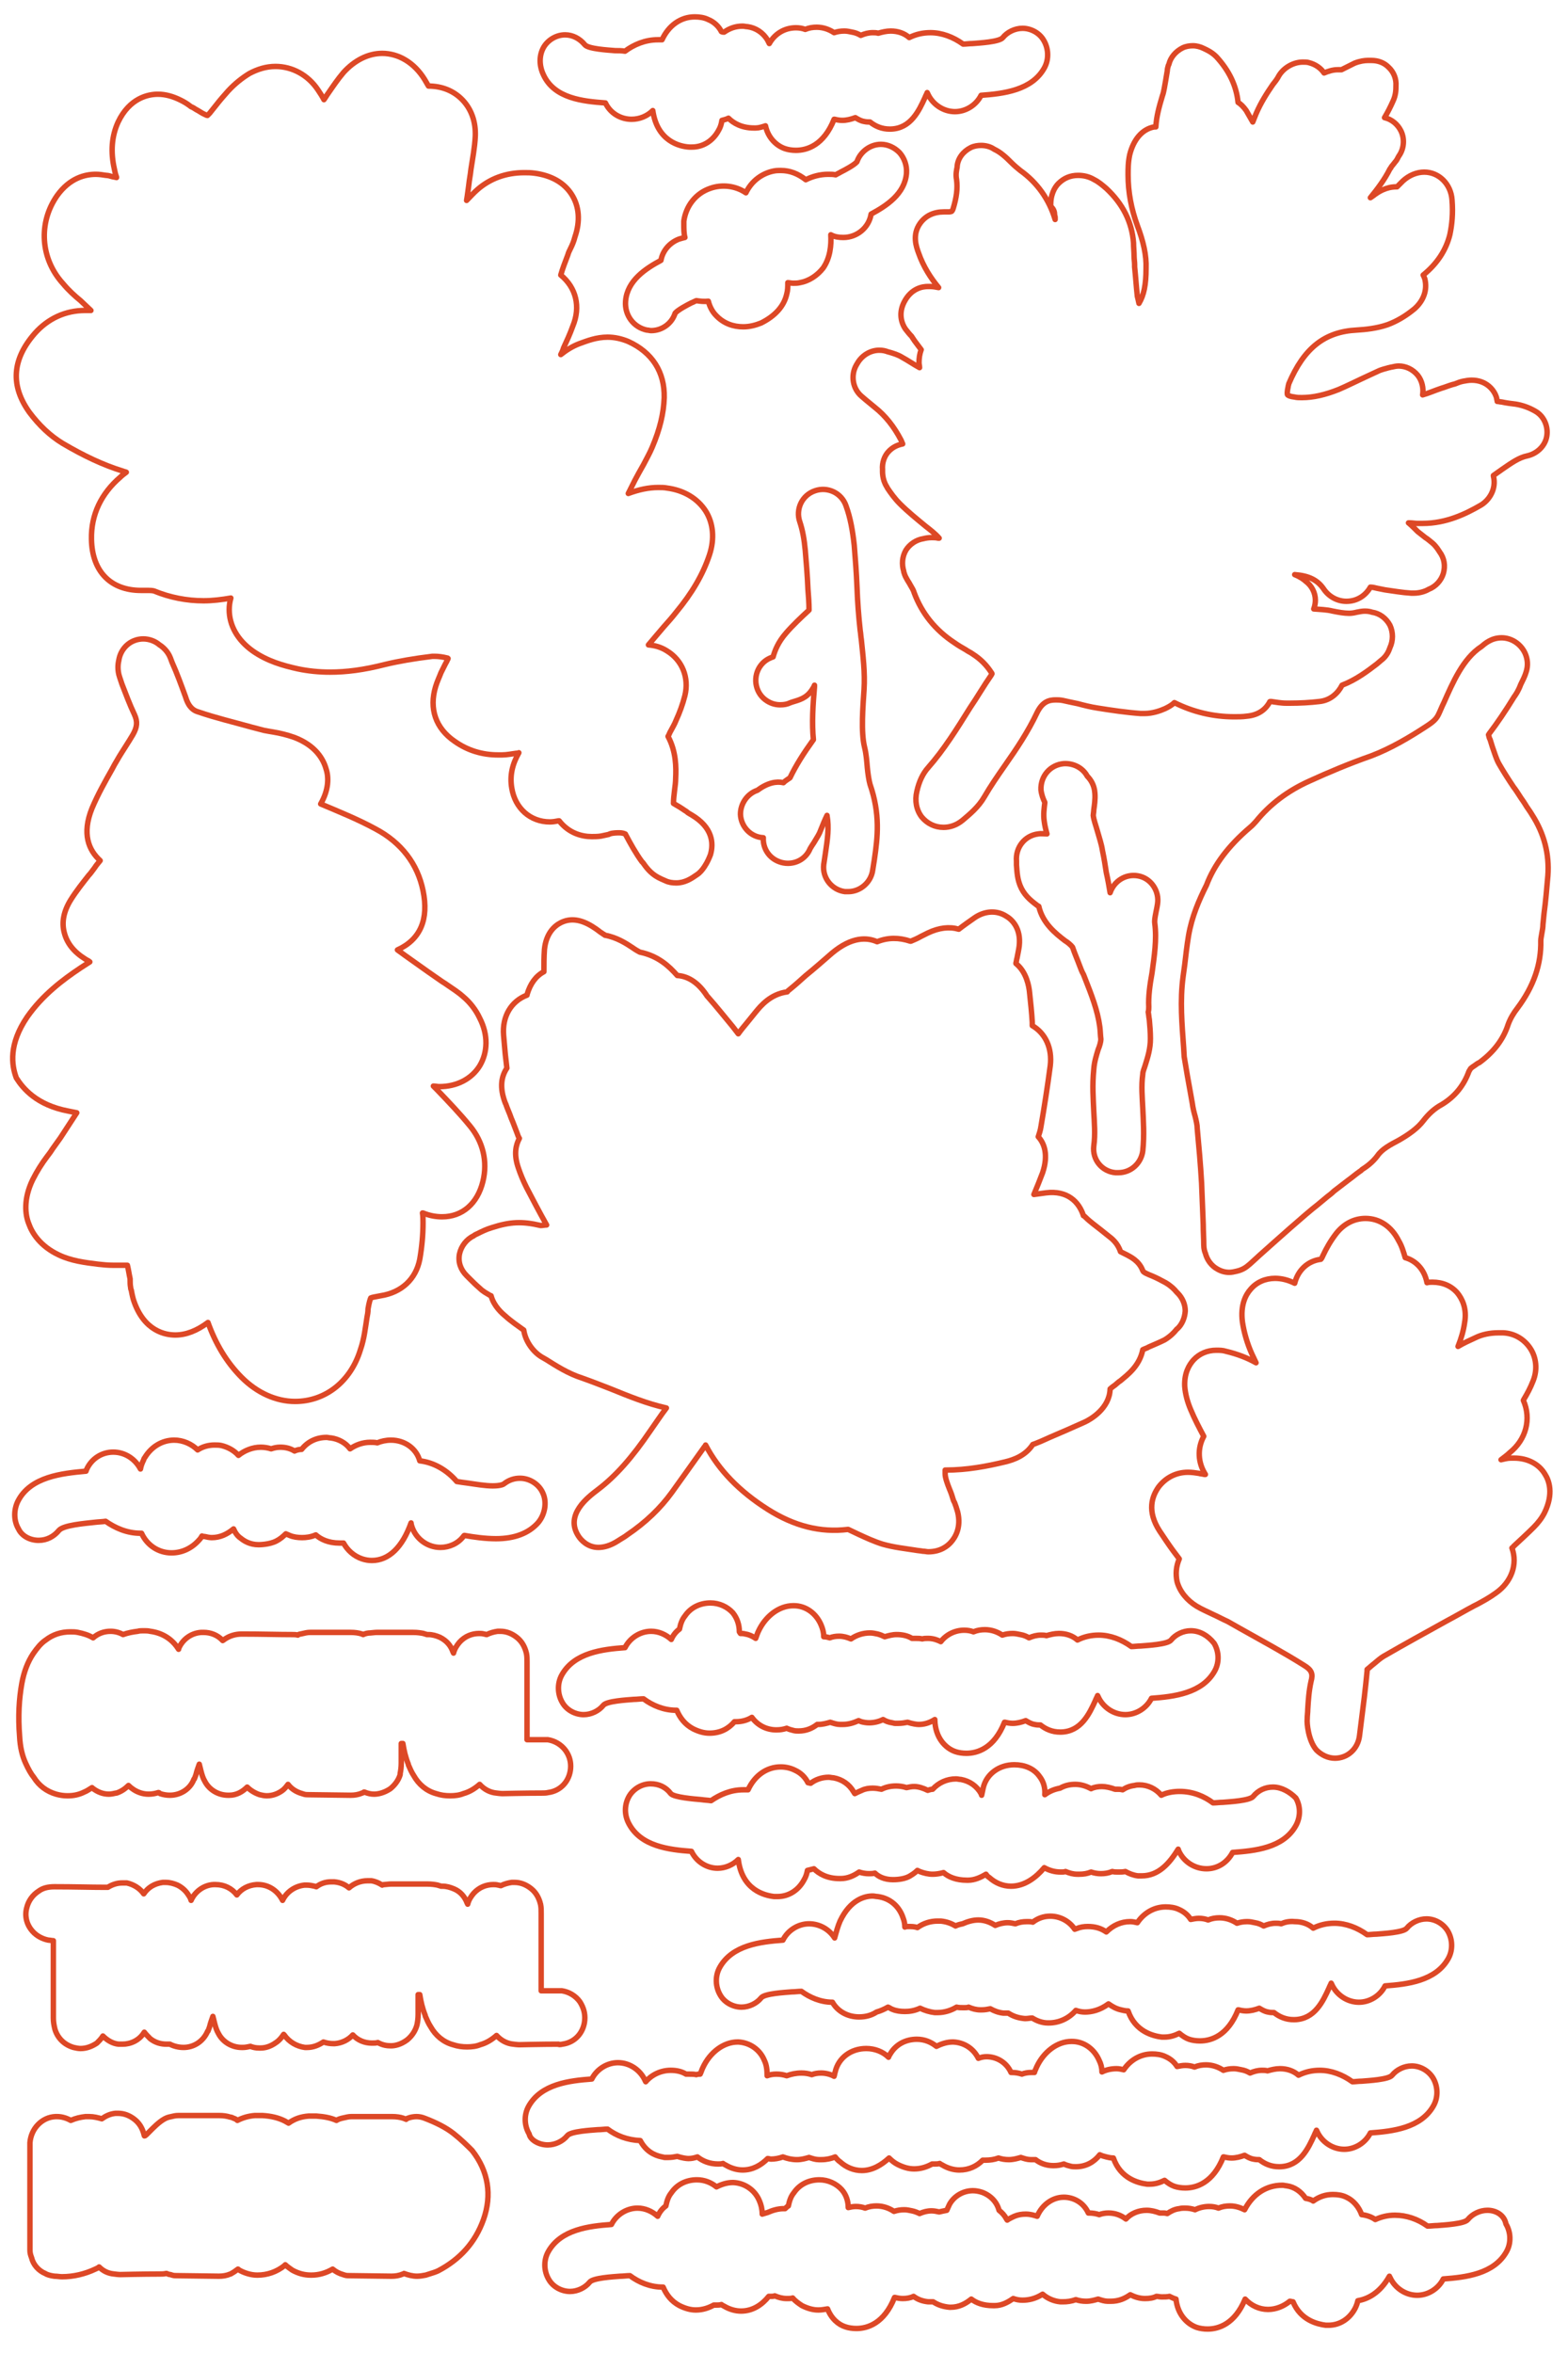 <?xml version="1.0" encoding="utf-8"?>
<!-- Generator: Adobe Illustrator 24.1.0, SVG Export Plug-In . SVG Version: 6.00 Build 0)  -->
<svg version="1.1" id="Layer_1" xmlns="http://www.w3.org/2000/svg" xmlns:xlink="http://www.w3.org/1999/xlink" x="0px" y="0px"
	 viewBox="0 0 288 432" style="enable-background:new 0 0 288 432;" xml:space="preserve">
<style type="text/css">
	.st0{fill:none;stroke:#DD4826;stroke-linecap:round;stroke-linejoin:round;stroke-miterlimit:10;}
</style>
<path class="st0" d="M111.2,18.9C111.2,18.9,111.2,18.9,111.2,18.9c0.9,1.9,2.8,3,4.8,3h0c1.5,0,2.9-0.6,3.9-1.6
	c0.8,5.6,4.9,6.6,6.7,6.7c0.1,0,0.4,0,0.5,0c2.1,0,3.9-1.2,4.9-3.1c0.3-0.5,0.5-1.1,0.6-1.8c0.4-0.1,0.8-0.2,1.2-0.4
	c0.9,0.9,2.4,1.8,4.7,1.8c0.1,0,0.2,0,0.3,0c0.6,0,1.2-0.2,1.8-0.4c0.5,2.3,2.1,3.7,3.6,4.2c0.6,0.2,1.3,0.3,2,0.3
	c2,0,5.1-0.9,7-5.7c0,0,0,0,0.1,0c0.4,0.1,0.9,0.2,1.4,0.2c0.8,0,1.6-0.2,2.4-0.5c0.5,0.3,1,0.6,1.6,0.7c0.4,0.1,0.8,0.1,1.1,0.1
	c1,0.8,2.2,1.3,3.6,1.3c0,0,0.2,0,0.2,0c3.7-0.1,5.2-3.4,6.3-5.8c0.1-0.3,0.3-0.6,0.4-0.9c0,0.1,0.1,0.1,0.1,0.2
	c0.9,2,2.9,3.3,5,3.3h0c2,0,3.9-1.2,4.8-3c0,0,0,0,0,0c4.1-0.3,9.3-0.9,11.6-5c0.9-1.6,0.8-3.6-0.1-5.1c-0.8-1.4-2.4-2.2-3.9-2.2
	c-1.4,0-2.8,0.7-3.6,1.7c-0.6,0.8-4.4,1-5.6,1.1c-0.6,0-1.2,0.1-1.7,0.1c-1.8-1.3-3.9-2.1-6-2.1c-1.4,0-2.7,0.3-3.9,0.9
	c-0.9-0.8-2.1-1.2-3.4-1.2c-0.8,0-1.6,0.2-2.3,0.4c-0.3-0.1-0.7-0.1-1-0.1c-0.8,0-1.5,0.2-2.2,0.5c-0.5-0.3-1-0.5-1.6-0.6
	c-0.5-0.1-0.9-0.2-1.4-0.2c-0.7,0-1.3,0.1-1.9,0.3c-0.9-0.6-2-1-3.2-1c-0.7,0-1.4,0.1-2.1,0.4c-0.5-0.2-1.1-0.3-1.7-0.3
	c-2.1,0-3.9,1.1-4.9,2.9c-0.1-0.2-0.2-0.4-0.3-0.6c-0.8-1.4-2.2-2.3-3.7-2.5c-0.3,0-0.6-0.1-0.9-0.1c-1.3,0-2.4,0.4-3.4,1.1
	c-0.2,0-0.3,0-0.5-0.1c-0.5-1-1.4-1.8-2.4-2.2c-0.8-0.4-1.7-0.5-2.5-0.5c-2.6,0-4.8,1.6-6,4.2c-0.3,0-0.5,0-0.8,0
	c-2.3,0-4.4,0.9-6,2.1c-0.6-0.1-1.2-0.1-1.8-0.1c-1.2-0.1-5-0.3-5.6-1.1c-0.9-1.1-2.2-1.8-3.6-1.8c-1.6,0-3.1,0.9-3.9,2.2
	c-0.9,1.5-0.9,3.4-0.1,5.1C101.8,18.1,107.1,18.6,111.2,18.9z"/>
<path class="st0" d="M216,244.2c0.1-0.1,0.1-0.2,0.2-0.2c0.9-0.8,1.4-2,1.5-3.3c0-1.2-0.5-2.4-1.4-3.3c-0.1-0.1-0.2-0.2-0.2-0.2
	c-0.4-0.5-1-1.1-2-1.7c-0.9-0.5-1.7-0.9-2.4-1.2c-1-0.4-1.7-0.7-1.8-1c-0.7-1.9-2.4-2.6-2.9-2.9c-0.2-0.1-0.4-0.2-0.6-0.3
	c-0.2-0.1-0.4-0.2-0.6-0.3c-0.5-1.6-1.7-2.5-2.1-2.8c-0.5-0.4-1-0.8-1.5-1.2c-1-0.8-2-1.5-2.8-2.3c-0.2-0.2-0.3-0.3-0.4-0.3
	c-0.8-2.5-2.9-4.7-6.9-4.2c-0.7,0.1-1.5,0.2-2.2,0.3c0.6-1.4,1.1-2.7,1.6-4c1.1-3.3,0.3-5.4-0.8-6.6c0.2-0.6,0.4-1.2,0.5-1.9
	c0.6-3.5,1.2-7.3,1.7-11.1c0.4-3.3-0.9-6-3.3-7.4c0-0.2,0-0.4,0-0.6c-0.1-1.8-0.3-3.6-0.5-5.5c-0.1-1-0.5-3.7-2.5-5.3c0,0,0,0,0,0
	l0-0.1c0.1-0.3,0.1-0.6,0.2-0.9c0.1-0.6,0.3-1.4,0.4-2.2c0.4-3.4-1.5-5-2.4-5.5c-1.7-1.1-3.9-1-5.8,0.3c-1,0.7-2,1.4-2.9,2.1
	c-1.7-0.5-3.6-0.3-5.7,0.7c-0.4,0.2-0.8,0.4-1.2,0.6c-0.7,0.4-1.4,0.7-1.9,0.9c0,0,0,0-0.1,0c-2.1-0.7-4.1-0.7-6.1,0.1
	c-1.8-0.8-4.6-1-8.3,2.1c-1.6,1.4-3.2,2.8-4.8,4.1c-1,0.9-2,1.8-3,2.6c-0.1,0.1-0.3,0.2-0.4,0.4c-3.1,0.4-4.9,2.6-5.8,3.7l-1.7,2.1
	c-0.5,0.6-1,1.2-1.5,1.9c-0.3-0.4-0.7-0.9-1-1.3c-1.5-1.8-3-3.7-4.6-5.5c-0.1-0.1-0.2-0.2-0.3-0.4c-1.7-2.5-3.6-3.4-5.3-3.5
	c-1.5-1.7-3.5-3.6-6.9-4.3c-0.2-0.1-0.9-0.5-1.3-0.8c-1.2-0.8-2.9-1.9-5.1-2.3c-0.1-0.1-0.2-0.2-0.3-0.2c-0.2-0.2-0.5-0.3-0.7-0.5
	c-0.4-0.3-0.8-0.6-1.3-0.9c-2.1-1.3-4-1.6-5.8-0.7c-1.2,0.6-2.7,2-3,4.9c-0.1,1.4-0.1,2.8-0.1,4.1c-1.5,0.8-2.5,2.2-3.1,4.2l0,0.1
	c-2.9,1.1-4.6,3.9-4.3,7.4c0.1,1.1,0.2,2.3,0.3,3.4c0.1,0.9,0.2,1.7,0.3,2.6c-1,1.5-1.4,3.5-0.3,6.4l0.1,0.2c0.3,0.9,0.7,1.7,1,2.6
	c0.4,0.9,0.7,1.8,1.1,2.8c0.1,0.3,0.2,0.6,0.4,0.9c-0.6,1.1-1.1,2.8-0.2,5.4c0.4,1.2,0.9,2.4,1.5,3.6c1.2,2.3,2.4,4.6,3.7,6.9
	c-0.4,0-0.7,0.1-1.1,0.1c-3.4-0.8-5.6-0.7-9,0.4c-1,0.3-1.8,0.7-2.6,1.1c-0.2,0.1-0.5,0.2-0.7,0.4c-1.3,0.6-2.3,1.9-2.6,3.3
	c-0.3,1.5,0.2,2.9,1.3,4l0.6,0.6c0.6,0.6,1.1,1.1,1.8,1.7c0.6,0.6,1.2,0.9,1.7,1.2c0.1,0.1,0.2,0.1,0.4,0.2c0,0,0,0,0,0
	c0.5,1.9,2,3.2,2.6,3.7c1.1,1,2.3,1.8,3.4,2.6c0.3,2.1,1.8,4.1,3.4,5l0.7,0.4c1.9,1.2,4.1,2.6,6.6,3.4c1.7,0.6,3.5,1.3,5.3,2
	c3.2,1.3,6.6,2.7,10.2,3.5c-1,1.3-1.9,2.7-2.9,4.1c-3.4,5-6.4,8.4-9.7,10.9c-1.7,1.3-6.2,4.6-3.5,8.6c0.4,0.6,1.6,2,3.6,2
	c1,0,2.2-0.3,3.6-1.2c0.6-0.4,1.2-0.7,1.7-1.1c3.4-2.3,6.1-4.9,8.2-7.8c1.2-1.7,3.6-5,6-8.4c0.1-0.1,0.2-0.2,0.2-0.3
	c2.4,4.6,6.2,8.5,11.4,11.8c4.9,3.1,9.7,4.3,14.7,3.7c0,0,0,0,0.1,0c0.6,0.3,1.3,0.6,1.9,0.9c1.3,0.6,2.8,1.3,4.4,1.8
	c2.1,0.6,4.1,0.8,6,1.1c0.5,0.1,0.9,0.1,1.4,0.2c0.4,0,0.7,0.1,1,0.1c2.3,0,3.6-1.1,4.2-1.8c0.7-0.8,1.9-2.6,1.2-5.5
	c-0.2-0.7-0.4-1.3-0.6-1.8c-0.1-0.1-0.1-0.2-0.2-0.4c-0.2-0.7-0.4-1.3-0.7-2c-0.4-1-0.8-2.1-0.8-2.8c0-0.2,0-0.5,0-0.7
	c0,0,0.1,0,0.1,0c3.9,0,7.6-0.7,10.9-1.5c1.7-0.4,3.8-1.2,5.1-3.2c0.1,0,0.2-0.1,0.3-0.1c0.2-0.1,0.3-0.1,0.5-0.2
	c0.8-0.3,1.6-0.7,2.3-1c2.1-0.9,4.2-1.8,6.4-2.8c1.1-0.5,4.6-2.5,4.7-6.1c0.2-0.2,0.6-0.5,0.9-0.7c0.2-0.2,0.5-0.4,0.7-0.6l0.3-0.2
	c1.3-1.1,3.5-2.7,4.1-5.7c0.4-0.2,0.8-0.3,1.1-0.5c0.9-0.4,1.9-0.8,2.9-1.3C214.9,245.4,215.6,244.7,216,244.2z"/>
<path class="st0" d="M283.8,270.7c-1.1-1.9-3.2-3-5.7-3c-0.2,0-0.4,0-0.6,0c-0.7,0-1.3,0.2-1.8,0.3c0.5-0.4,1.1-0.8,1.6-1.3
	c3-2.4,4-6.2,2.5-9.6l0.1-0.2c0.6-1,1.2-2.1,1.7-3.4c0.8-2,0.6-4.2-0.5-5.9c-1.1-1.7-2.9-2.8-5-2.9c-0.3,0-0.6,0-0.9,0
	c-1.5,0-3,0.3-4.2,0.9c-1.1,0.5-2.2,1-3.2,1.6c0.6-1.5,1-2.9,1.2-4.3c0.5-2.7-0.5-4.5-1.3-5.5c-1.1-1.3-2.7-2-4.6-2
	c-0.3,0-0.7,0-1,0.1c-0.5-2.6-2.2-4.1-4-4.6c-0.3-1-0.6-2.1-1.2-3.1c-1.3-2.6-3.5-4.1-6.1-4.1c-2.1,0-4,1-5.4,2.8
	c-1,1.3-1.8,2.7-2.4,4c-0.1,0.2-0.2,0.5-0.4,0.7c-2.4,0.3-4.2,2-4.8,4.4c-1.2-0.6-2.4-0.9-3.6-0.9c-1.8,0-3.4,0.7-4.5,2
	c-0.9,1-1.9,2.9-1.5,6c0.3,2,0.9,4,1.7,5.8c0.3,0.6,0.5,1.1,0.8,1.7c-1.6-0.9-3.4-1.6-5.5-2.1c-0.6-0.2-1.2-0.2-1.8-0.2
	c-1.6,0-3.1,0.6-4.2,1.8c-0.8,0.9-1.7,2.4-1.6,4.8c0.1,1.4,0.5,2.9,1.1,4.3c0.7,1.7,1.6,3.4,2.4,4.9c-1.2,2.2-1.1,4.8,0.3,7
	c-0.1,0-0.1,0-0.2,0c-0.3-0.1-0.7-0.1-1-0.2c-0.6-0.1-1.3-0.2-2-0.2c-2.2,0-4.1,1-5.4,2.7c-1.2,1.7-2.2,4.4,0.2,8.1
	c0.8,1.2,1.6,2.4,2.4,3.5c0.4,0.5,0.8,1.1,1.2,1.6c-0.6,1.4-0.7,2.8-0.4,4.2c0.5,1.8,1.8,3.4,3.6,4.5c1,0.6,2,1,3,1.5
	c0.9,0.4,1.8,0.9,2.7,1.3l2.3,1.3c3.9,2.2,8,4.4,11.8,6.8c1.3,0.8,1.6,1.5,1.2,2.9c-0.4,1.8-0.5,3.5-0.6,5.1c0,0.6-0.1,1.2-0.1,1.8
	c-0.1,0.7,0.2,4,1.7,5.7c0.9,0.9,2.1,1.5,3.4,1.5c2.3,0,4.2-1.7,4.5-4.1l0.3-2.4c0.4-3.1,0.8-6.3,1.1-9.5c0-0.2,0-0.3,0-0.3
	c0.4-0.3,0.8-0.7,1.2-1c0.7-0.6,1.3-1.1,1.8-1.4c3.8-2.2,7.8-4.4,11.6-6.5c1.7-0.9,3.4-1.9,5.1-2.8l0.6-0.3c1.1-0.6,2.2-1.2,3.3-2
	c2.9-2,4.1-5.3,3-8.3c0.1-0.1,0.3-0.2,0.3-0.3c1.4-1.3,2.6-2.4,3.7-3.5c0.8-0.8,1.5-1.7,2-2.7C285.4,274.2,284.5,271.8,283.8,270.7z
	"/>
<path class="st0" d="M193.7,39.4c0,0.2,0.1,0.3,0.1,0.5c0,0.1,0,0.3,0,0.4c-1.1-3.7-3.3-6.8-6.4-9c-0.5-0.4-1.1-0.9-1.7-1.5
	c-0.4-0.4-0.9-0.9-1.4-1.3c-0.6-0.5-1.1-0.8-1.5-1c-0.1,0-0.1-0.1-0.2-0.1c-0.7-0.5-1.6-0.7-2.4-0.7c-0.6,0-1.3,0.1-1.9,0.4
	c-1.4,0.7-2.4,2-2.5,3.5l0,0.1c-0.1,0.5-0.3,1.3-0.1,2.3c0.2,1.6,0,3.2-0.6,5.2c-0.1,0.4-0.3,0.6-0.3,0.6c0,0-0.2,0.1-0.5,0.1
	l-0.1,0c-0.3,0-0.6,0-0.8,0c-1.9,0-3.4,0.7-4.4,2.1c-1.5,2.1-0.7,4.3-0.3,5.4c0.9,2.6,2.3,4.7,3.7,6.4c-0.5-0.1-1-0.2-1.6-0.2
	c-0.1,0-0.3,0-0.4,0c-0.9,0-3,0.3-4.3,2.8c-0.9,1.7-0.8,3.5,0.2,5c0.4,0.5,0.7,0.9,1,1.2c0.1,0.1,0.2,0.2,0.3,0.4l0.4,0.6
	c0.4,0.5,0.8,1.1,1.2,1.6c-0.3,0.8-0.4,1.6-0.4,2.4c0,0.3,0.1,0.6,0.1,0.9c-1.1-0.6-2.1-1.3-3.2-1.9c-0.8-0.5-1.6-0.7-2.2-0.9
	c-0.1,0-0.3-0.1-0.4-0.1c-0.5-0.2-1-0.3-1.6-0.3c-1.5,0-3,0.8-3.9,2.2l-0.3,0.5c-1.1,1.9-0.7,4.4,1,5.8l0.7,0.6
	c0.6,0.5,1.1,0.9,1.7,1.4c1.9,1.5,3.5,3.5,4.8,6c0.1,0.2,0.2,0.5,0.3,0.7c-1,0.2-1.8,0.6-2.5,1.3c-0.9,0.9-1.3,2.2-1.2,3.4
	c0-0.1,0-0.1,0-0.1c0,0.5-0.1,1.9,0.8,3.3l0.1,0.2c0.6,0.9,1.3,1.9,2.3,2.9c1.4,1.4,3,2.7,4.7,4.1c0.9,0.7,1.8,1.4,2.5,2.2
	c-0.1,0-0.1,0-0.2,0c-0.4-0.1-0.8-0.1-1.2-0.1c-0.6,0-1.1,0.1-1.5,0.2c-1.3,0.2-2.5,1-3.2,2.1c-0.7,1.2-0.8,2.6-0.4,3.9l0,0.1
	c0.1,0.3,0.2,0.7,0.5,1.2c0.2,0.4,0.5,0.8,0.7,1.2c0.3,0.5,0.6,1,0.7,1.4c1.4,3.8,3.9,6.9,7.4,9.2c0.7,0.5,1.4,0.9,2.1,1.3
	c0.4,0.3,0.9,0.5,1.3,0.8c1.4,0.9,2.5,2,3.4,3.4c0.1,0.1,0.1,0.2,0.1,0.2c0,0-0.1,0.1-0.1,0.2c-1.4,2-2.6,4.1-3.9,6
	c-2.5,4-4.8,7.7-7.7,11c-1,1.1-1.7,2.6-2.1,4.4c-0.4,1.7-0.1,3.4,0.9,4.7c1,1.2,2.4,1.9,4,1.9c1.2,0,2.4-0.4,3.5-1.3
	c1.3-1.1,2.9-2.4,4-4.3c1.1-1.9,2.4-3.8,3.8-5.8c2.1-3,4.2-6.1,5.9-9.7c1-2,2.2-2.3,3.4-2.3c0.4,0,0.8,0,1.3,0.1
	c0.9,0.2,1.8,0.4,2.8,0.6c1.1,0.3,2.3,0.6,3.6,0.8c2.5,0.4,5.2,0.8,7.9,1c0.2,0,0.4,0,0.7,0c1.5,0,2.9-0.5,3.8-0.9
	c0.6-0.3,1.2-0.6,1.7-1.1c3.4,1.7,7.1,2.6,11,2.6c0.7,0,1.5,0,2.2-0.1c2.5-0.2,3.7-1.5,4.3-2.6c0,0,0-0.1,0.1-0.1c0.1,0,0.2,0,0.2,0
	c0.8,0.1,1.7,0.3,2.8,0.3c0.2,0,0.4,0,0.6,0c1.9,0,3.7-0.1,5.4-0.3c2.1-0.2,3.5-1.6,4.2-3c2.6-1,4.7-2.6,6.4-3.9l0.7-0.6
	c1.1-0.8,1.5-1.8,1.7-2.4c0.6-1.3,0.6-2.8,0-4.1c-0.7-1.3-1.9-2.2-3.3-2.4c-0.3-0.1-0.7-0.2-1.3-0.2c-0.5,0-1,0.1-1.5,0.2
	c-0.4,0.1-0.9,0.2-1.4,0.2c-0.9,0-2-0.2-3-0.4c-1.2-0.3-2.4-0.3-3.5-0.4c0.2-0.5,0.3-1.1,0.3-1.6c0-1.4-0.7-2.7-1.8-3.5
	c-0.3-0.3-1-0.8-2-1.2c2.6,0.2,4.2,1,5.3,2.6c1,1.5,2.6,2.3,4.2,2.3c1.9,0,3.5-1,4.4-2.6c0.4,0,0.8,0.1,1.2,0.2
	c0.5,0.1,1,0.2,1.5,0.3c1.5,0.2,3.1,0.5,4.8,0.6c0.1,0,0.3,0,0.5,0c1.2,0,2.2-0.4,2.7-0.7c1.3-0.5,2.3-1.6,2.7-2.9
	c0.4-1.4,0.2-2.8-0.7-4c-0.2-0.3-0.6-1-1.3-1.6c-0.4-0.3-0.8-0.7-1.3-1c-0.5-0.4-1-0.8-1.4-1.1c-0.3-0.3-1.4-1.4-1.7-1.6
	c0.1,0,0.1,0,0.2,0c0.5,0,1,0.1,1.4,0.1c0.3,0,0.7,0,1,0c4.4,0,8-1.8,10.6-3.3c1.6-0.9,3-3,2.4-5.4c0,0,0-0.1,0-0.1
	c0.6-0.4,1.1-0.8,1.7-1.2c1.6-1.1,3-2.1,4.5-2.4c1.8-0.4,3.3-1.8,3.6-3.6s-0.5-3.7-2.1-4.6c-1.2-0.7-2.4-1.1-3.6-1.3
	c-0.8-0.1-1.7-0.2-2.6-0.4c-0.3,0-0.5-0.1-0.8-0.1c0-0.2-0.1-0.4-0.1-0.6c-0.4-1.5-1.9-3.3-4.6-3.3c-0.5,0-1.1,0.1-1.6,0.2
	c-0.5,0.1-1,0.3-1.5,0.5l-0.4,0.1c-0.7,0.2-1.4,0.5-2.1,0.7c-1.2,0.4-2.3,0.9-3.4,1.2c0.2-1.2-0.1-2.6-0.9-3.6
	c-0.9-1.1-2.2-1.7-3.5-1.7c-0.4,0-0.9,0.1-1.3,0.2c-0.2,0-0.3,0.1-0.5,0.1c-0.6,0.2-1.3,0.3-2.1,0.7c-0.9,0.4-1.9,0.9-2.8,1.3
	c-1.5,0.7-2.9,1.4-4.3,2c-2.5,1-4.7,1.5-6.8,1.5c-0.5,0-0.9,0-1.3-0.1c-0.9-0.1-1.2-0.3-1.3-0.4c-0.1-0.1-0.1-0.6,0.1-1.5
	c0-0.2,0.1-0.3,0.1-0.5c2.8-6.6,6.6-9.6,12.5-9.9c1.6-0.1,3.7-0.3,5.7-1c1.6-0.6,3.2-1.5,4.9-2.9c1.7-1.5,2.4-3.5,1.9-5.5
	c-0.1-0.3-0.2-0.5-0.3-0.7c2.6-2.1,4.2-4.6,4.9-7.4c0.4-1.9,0.6-3.9,0.4-6.4c-0.2-2.9-2.4-5.1-5.1-5.1c-1.4,0-2.8,0.6-3.9,1.6
	c-0.3,0.3-0.6,0.6-0.9,0.9c-0.1,0.1-0.2,0.2-0.2,0.2c0,0-0.1,0-0.1,0c-2,0-3.4,1-4.1,1.5l-0.1,0.1c-0.2,0.1-0.4,0.3-0.6,0.4
	c1.3-1.6,2.6-3.3,3.6-5.3c0.1-0.1,0.2-0.2,0.2-0.3c0.2-0.3,0.5-0.6,0.7-0.9c0.3-0.3,0.5-0.7,0.7-1.1l0.2-0.3c0.8-1.3,0.9-3,0.2-4.4
	c-0.6-1.2-1.7-2.1-3-2.4c0.6-1,1.1-2,1.5-2.9c0.6-1.2,0.6-2.3,0.6-2.9c0.1-1.3-0.4-2.6-1.4-3.5c-0.8-0.8-1.9-1.2-3.1-1.2
	c-0.2,0-0.4,0-0.6,0l-0.1,0c-0.5,0-1.4,0.1-2.4,0.5c-0.8,0.4-1.6,0.8-2.4,1.2c-0.2,0-0.4,0-0.7,0c-0.9,0-1.8,0.3-2.5,0.6
	c-0.6-0.9-1.6-1.6-2.8-1.9c-0.3-0.1-0.7-0.1-1.1-0.1c-1.7,0-3.5,1-4.4,2.5c-0.3,0.6-0.7,1.1-1.1,1.6c-1.1,1.6-2.2,3.3-3.1,5.4
	c-0.2,0.5-0.4,1-0.6,1.5c-0.4-0.7-0.8-1.4-1.2-2.1c-0.5-0.7-1-1.2-1.5-1.5c-0.3-3-1.6-5.8-4-8.4c-0.9-0.9-1.9-1.3-2.3-1.5l0,0
	c-0.6-0.3-1.3-0.5-2-0.5c-0.6,0-1.3,0.1-1.9,0.4c-1.2,0.6-2.2,1.7-2.5,3l-0.1,0.2c-0.1,0.3-0.2,0.7-0.2,1c-0.1,0.6-0.2,1.2-0.3,1.8
	c-0.2,1-0.3,2-0.6,2.8c-0.6,2-1.1,3.8-1.2,5.7c-0.1,0-0.2,0-0.3,0c-2.2,0.4-3.8,2.3-4.5,5.1c-0.3,1.4-0.3,2.6-0.3,3.7
	c0,3.2,0.6,6.3,1.7,9.3c1.1,2.9,1.7,5.5,1.6,7.9c0,3-0.4,4.9-1.3,6.4c-0.1-0.5-0.2-0.9-0.3-1.3c-0.2-1.8-0.3-3.5-0.5-5.4l0-0.4
	c0-0.5-0.1-1.1-0.1-1.6c0-0.8-0.1-1.6-0.1-2.4c-0.3-3.9-2-7.2-5-10c-0.7-0.6-1.4-1.2-2.2-1.6c-1-0.6-2-0.8-3-0.8
	c-1.4,0-2.6,0.5-3.6,1.5c-0.7,0.7-1.5,2.1-1.4,4.2C193.6,38.4,193.7,39,193.7,39.4z"/>
<path class="st0" d="M12.6,204c0.5,0.1,1,0.2,1.5,0.3c-1,1.5-2,3.1-3,4.6L9.6,211c-0.3,0.5-0.7,1-1,1.4c-0.9,1.2-1.8,2.6-2.6,4.2
	c-1.7,3.5-1.4,6.4-0.7,8.1c0.6,1.7,2.1,4.1,5.5,5.7c2.3,1.1,4.8,1.4,7.2,1.7c0.9,0.1,1.8,0.2,3,0.2c0.6,0,1.2,0,1.8,0
	c0.2,0,0.4,0,0.6,0c0.2,0.8,0.3,1.6,0.5,2.5c0,0.1,0,0.1,0,0.2c0,0.5,0,0.9,0.1,1.4c0,0.1,0,0.3,0.1,0.4c0.1,0.5,0.2,1.1,0.4,1.8
	c1.9,5.9,6,6.5,7.7,6.5c2,0,4-0.8,6-2.3c1.4,3.9,3.4,7.3,6.2,10.1c2.8,2.8,6.3,4.4,9.8,4.4c5.5,0,10.2-3.6,12-9.5
	c0.7-2,0.9-4,1.2-5.9c0.1-0.5,0.2-1,0.2-1.6c0.2-1.2,0.4-1.8,0.5-2c0.2-0.1,0.7-0.2,1.8-0.4c3.9-0.6,6.5-3.1,7.2-6.7
	c0.4-2.3,0.6-4.5,0.6-6.7c0-0.6,0-1.2-0.1-1.8c0,0,0.1,0,0.1,0c1.2,0.5,2.4,0.7,3.5,0.7c3.7,0,6.5-2.4,7.5-6.5
	c0.9-3.7,0-7.3-2.4-10.2c-1.8-2.2-3.8-4.3-6.1-6.7c-0.2-0.2-0.4-0.4-0.6-0.6c0.4,0,0.7,0.1,1.1,0.1c3.2,0,5.9-1.4,7.4-3.8
	c1.5-2.5,1.6-5.7,0-8.8c-0.7-1.5-1.8-2.9-3-3.9c-1-0.9-2-1.5-3-2.2c-0.4-0.3-0.8-0.5-1.2-0.8l-2.3-1.6c-1.8-1.3-3.7-2.6-5.6-4
	c4.2-1.9,5.8-5.6,4.7-10.9c-1-4.9-4-8.8-8.7-11.3c-3.3-1.8-6.8-3.2-10.1-4.6c1.5-2.6,1.5-4.9,1-6.4c-0.5-1.8-1.9-4.3-5.8-5.8
	c-1.4-0.5-2.7-0.8-3.9-1c-0.6-0.1-1.2-0.2-1.7-0.3l-2.3-0.6c-3.2-0.9-6.6-1.7-9.8-2.8c-0.7-0.2-1.7-0.7-2.3-2.7
	c-0.8-2.2-1.6-4.4-2.5-6.4l-0.3-0.8c-0.5-1.3-1.5-2.1-2-2.4c-0.8-0.7-1.9-1.1-3-1.1c-0.5,0-1.1,0.1-1.6,0.3
	c-1.6,0.6-2.7,2.1-2.9,3.8c0-0.1,0-0.1,0-0.1c-0.1,0.5-0.3,1.7,0.2,3.1l0.4,1.2c0.7,1.8,1.4,3.7,2.3,5.6c0.6,1.3,0.5,2.3-0.3,3.7
	c-0.4,0.7-0.8,1.3-1.3,2.1c-0.5,0.8-1.1,1.7-1.6,2.6c-0.3,0.5-0.6,1-0.9,1.6c-1.3,2.3-2.6,4.6-3.7,7.2c-1.9,4.7-0.6,7.7,1.5,9.6
	c-0.3,0.4-0.7,0.8-1,1.3c-0.4,0.5-0.7,1-1.1,1.4c-1.1,1.4-2.3,2.9-3.3,4.5c-1.3,2.1-1.7,4.1-1.2,6c0.5,2,1.8,3.6,3.9,4.9
	c0.3,0.2,0.6,0.3,0.8,0.5c-0.3,0.2-1.7,1.1-1.7,1.1c-3.3,2.2-7,5-9.8,9c-3.4,5-2.9,8.8-2,11.2C4.2,199.8,6.7,202.9,12.6,204z"/>
<path class="st0" d="M11.5,81.4c3.9,2.3,7.5,4,11.1,5.1c0.2,0.1,0.4,0.1,0.6,0.2c-0.4,0.3-0.8,0.6-1.1,0.9c-3.5,3-5.4,6.9-5.3,11.4
	c0.1,5.9,3.5,9.4,9.1,9.4c0.3,0,0.5,0,0.8,0c0.2,0,0.4,0,0.6,0c0.7,0,1,0.1,1,0.1c2.9,1.2,6,1.8,9.1,1.8c1.6,0,3.3-0.2,5-0.5
	c-0.2,0.7-0.3,1.4-0.3,2.1c0,2.9,1.5,5.6,4.3,7.6c2.7,1.9,5.6,2.7,8.3,3.3c1.9,0.4,3.9,0.6,5.9,0.6c3,0,6.2-0.4,10.1-1.4
	c2.5-0.6,5.4-1.1,8.7-1.5c0.2,0,0.3,0,0.5,0c0.6,0,1.4,0.1,2.2,0.3c0.1,0,0.1,0,0.2,0.1c0,0.1-0.1,0.2-0.1,0.2
	c-0.1,0.3-0.3,0.6-0.4,0.8c-0.2,0.4-0.4,0.8-0.6,1.2l-0.2,0.4c-0.3,0.8-0.7,1.6-1,2.6c-1.2,4,0,7.6,3.5,10c2.4,1.7,5.1,2.5,8,2.5
	c0.2,0,0.5,0,0.7,0c0.9,0,1.8-0.2,2.6-0.3c0.2,0,0.3,0,0.5-0.1c-1.2,2.1-1.7,4.2-1.3,6.5c0.6,3.7,3.4,6.2,7,6.2
	c0.5,0,1.1-0.1,1.6-0.2c0,0,0.1,0,0.1,0c1.8,2.3,4.2,2.9,6,2.9c0.5,0,1.1,0,1.7-0.1c0.5-0.1,0.9-0.2,1.4-0.3l0.2-0.1
	c0.6-0.2,1.3-0.2,1.8-0.2c0.4,0,0.8,0.1,1,0.2c0,0,0.1,0,0.1,0.1c0.9,1.7,1.9,3.5,3,5l0.2,0.2c0.5,0.7,1.3,1.9,2.8,2.7
	c0.4,0.2,0.8,0.4,1.3,0.6c0.6,0.3,1.3,0.4,2,0.4c1.6,0,2.8-0.8,3.8-1.5c0.6-0.4,1-0.9,1.4-1.5c0.6-0.9,0.9-1.7,1.1-2.2
	c0.6-2.1,0.4-5-3.5-7.3c-0.3-0.2-0.6-0.3-0.9-0.6c-0.5-0.3-1-0.7-1.9-1.2c-0.2-0.1-0.3-0.2-0.5-0.3c0-0.7,0.1-1.6,0.2-2.4
	c0.1-0.8,0.2-1.5,0.2-2.2c0.1-2,0.1-4.9-1.4-7.7c0.2-0.3,0.3-0.7,0.5-1c0.3-0.6,0.7-1.2,1-2c0.6-1.3,1.2-2.9,1.6-4.5
	c0.8-3.3-0.5-6.5-3.3-8.2c-1.1-0.7-2.2-1-3.4-1.1c0.9-1.1,1.8-2.1,2.8-3.3c0.8-0.9,1.6-1.8,2.3-2.7c2.9-3.5,4.9-6.9,6.1-10.5
	c1-3,0.7-5.9-0.7-8.1c-1.5-2.3-4-3.8-7.1-4.2c-0.5-0.1-1-0.1-1.6-0.1c-1.8,0-3.6,0.4-5.5,1.1c0.4-0.8,0.8-1.6,1.2-2.4
	c0.2-0.4,0.5-0.9,0.7-1.3c0.3-0.5,0.6-1.1,0.9-1.6c0.5-1,1.1-2,1.6-3.2c1.4-3.3,2.1-6.2,2.2-9.1c0.1-4.7-2.2-8.3-6.6-10.3
	c-1.2-0.5-2.5-0.8-3.8-0.8c-2.1,0-3.8,0.7-5.2,1.2c-1.3,0.5-2.4,1.2-3.4,2c0.2-0.4,0.4-0.8,0.5-1.2c0.6-1.3,1.2-2.6,1.7-4
	c1.5-3.6,0.6-7.1-2.2-9.4c0.3-1.1,0.8-2.4,1.3-3.7c0.1-0.4,0.3-0.8,0.5-1.2c0.3-0.6,0.6-1.3,0.8-2.1c1-2.9,0.8-5.6-0.6-7.8
	c-1.4-2.2-3.8-3.5-6.8-3.9c-0.7-0.1-1.3-0.1-1.9-0.1c-3.4,0-6.3,1.1-8.6,3.1c-0.7,0.6-1.3,1.3-2,2c0.1-0.5,0.4-2.8,0.4-2.8
	c0.1-1,0.3-1.9,0.4-2.9c0.3-2,0.7-4,0.8-6.1c0.1-2.6-0.7-4.9-2.3-6.6c-1.6-1.7-3.8-2.6-6.3-2.6c0,0-0.7-1.2-0.7-1.2
	c-1.9-3.1-4.8-4.8-7.8-4.8c-2.6,0-5.1,1.3-7.1,3.5c-1.1,1.3-1.9,2.5-2.8,3.8c-0.3,0.4-0.5,0.8-0.8,1.2c-0.3-0.6-0.7-1.2-1.1-1.8
	c-1.8-2.7-4.7-4.3-7.8-4.3c-1.7,0-3.3,0.5-4.8,1.3c-1.3,0.8-2.6,1.8-3.9,3.2c-0.8,0.9-1.5,1.7-2.2,2.6c-0.4,0.5-0.8,1-1.2,1.5
	c-0.2,0.2-0.3,0.3-0.4,0.4c-0.1,0-0.3-0.1-0.5-0.2c-0.5-0.2-1-0.6-1.6-0.9c-0.3-0.2-0.6-0.4-0.9-0.5c-0.1-0.1-0.3-0.2-0.4-0.3
	c-0.4-0.3-0.9-0.6-1.5-0.9c-1.4-0.7-2.8-1.1-4.2-1.1c-1.8,0-5.2,0.7-7.3,5.1c-1.2,2.6-1.4,5.5-0.7,8.6c0.1,0.5,0.2,1,0.4,1.5
	c0,0,0,0.1,0,0.1c-0.3-0.1-0.6-0.1-0.9-0.2c-0.3-0.1-0.7-0.2-1-0.2c-0.6-0.1-1.3-0.2-1.9-0.2c-2,0-4.8,0.7-7.1,3.9
	C7,40.9,7.4,47.5,11.6,52.1c1,1.2,2.1,2.2,3.2,3.1c0.6,0.6,1.3,1.2,1.9,1.8l-0.3,0c-0.3,0-0.5,0-0.8,0c-3.6,0-6.8,1.5-9.2,4.2
	C2.2,66,1.9,70.8,5.4,75.7C7.2,78.1,9.2,80,11.5,81.4z"/>
<path class="st0" d="M218.7,200.9c0.1,0.6,0.2,1.1,0.3,1.7c0.1,0.8,0.3,1.6,0.5,2.3c0.2,0.8,0.4,1.6,0.4,2.3c0.3,3.2,0.6,6.5,0.8,10
	c0.1,2.5,0.2,5.1,0.3,7.6c0,1.3,0.1,2.6,0.1,3.8c0,0.7,0.2,1.3,0.3,1.5c0.3,1.2,1.1,2.3,2.2,2.9c0.7,0.4,1.4,0.6,2.2,0.6
	c0.4,0,0.9-0.1,1.3-0.2c0.4-0.1,1.3-0.3,2.2-1.1c0.4-0.3,1.1-1,2-1.8c2.8-2.5,8.6-7.7,10.7-9.3c0.6-0.5,1.2-1,1.8-1.5
	c0.4-0.3,0.8-0.6,1.2-1c0.9-0.7,1.7-1.3,2.6-2c0.7-0.5,1.4-1.1,2.1-1.6c0.2-0.1,0.4-0.3,0.5-0.4c0.8-0.5,1.9-1.3,2.8-2.5
	c0.8-1.2,2.3-2,4-2.9c1.9-1.1,3.4-2.2,4.4-3.5c1-1.3,2.1-2.3,3.4-3c2.5-1.5,4.1-3.6,5-6.1c0.1-0.2,0.2-0.3,0.3-0.5c0,0,0,0,0.1-0.1
	c0.1-0.1,0.4-0.3,0.7-0.5c0.3-0.2,0.5-0.4,0.8-0.5c2.6-1.9,4.4-4.2,5.3-7c0.4-1.1,1-2.1,1.7-3c3-4,4.4-8.1,4.3-12.4
	c0-0.3,0.1-0.8,0.2-1.4c0.1-0.5,0.2-1.1,0.2-1.6l0.2-2c0.3-2.2,0.5-4.6,0.7-6.9c0.3-4-0.7-7.8-2.9-11.2c-0.4-0.7-0.9-1.3-1.3-2
	c-0.3-0.5-0.7-1-1-1.5c-0.4-0.6-0.7-1.1-1.1-1.6c-1-1.5-1.9-2.9-2.7-4.3c-0.5-0.9-0.8-2-1.2-3.1c-0.1-0.4-0.3-0.9-0.4-1.3l-0.1-0.2
	c-0.1-0.2-0.1-0.4-0.2-0.7c0.1-0.1,0.1-0.2,0.2-0.3c1.3-1.7,3-4.2,4.4-6.5c0.1-0.2,0.3-0.4,0.4-0.6c0,0,0.5-0.7,0.9-1.8
	c0.4-0.8,0.8-1.6,1-2.3c0.4-1.2,0.3-2.4-0.2-3.5c-0.8-1.7-2.5-2.8-4.3-2.8c-1.9,0-3.1,1.1-3.7,1.6c-3.4,2.2-5.3,6.7-6.9,10.3
	c-0.4,0.8-0.7,1.6-1,2.2c-0.4,0.8-0.9,1.3-2.3,2.2c-2.9,1.9-6.4,4-10.1,5.4c-4,1.4-7.8,3-11.3,4.6c-4,1.8-7.3,4.3-9.8,7.4
	c-0.3,0.3-0.6,0.7-1.1,1.1c-4,3.4-6.6,6.9-8,10.6c-1.4,2.8-2.7,5.8-3.3,9.3c-0.3,1.8-0.5,3.6-0.7,5.3c-0.1,0.7-0.2,1.5-0.3,2.2
	c-0.6,4.5-0.2,8.8,0.1,13l0.1,1.7C217.9,196.5,218.3,198.7,218.7,200.9z"/>
<path class="st0" d="M103.3,375.3c2.3-0.3,3.9-2.1,4.1-4.4c0.1-1.2-0.2-2.3-0.9-3.4c-0.8-1.1-2-1.8-3.3-2c-0.1,0-0.2,0-0.3,0
	c-0.3,0-0.7,0-1.1,0c-0.4,0-1.2,0-2.4,0v-14.2c0-0.6,0-1.1-0.1-1.6c0-0.1-0.1-0.3-0.1-0.4c-0.3-1-0.8-1.9-1.7-2.6
	c-0.9-0.7-1.9-1.1-3-1.1c-0.2,0-0.4,0-0.5,0c-0.7,0.1-1.4,0.3-2,0.6c-0.2,0-0.3-0.1-0.5-0.1c-0.3-0.1-0.7-0.1-0.9-0.1
	c-1.3,0-2.6,0.5-3.6,1.6c-0.5,0.6-0.9,1.2-1.1,2c0-0.1,0-0.1-0.1-0.2c-0.4-1.1-1.2-2.1-2.4-2.6c-0.7-0.3-1.4-0.5-2.1-0.5
	c-0.1,0-0.2,0-0.3,0c-0.2-0.1-0.4-0.1-0.6-0.2c-0.5-0.1-1.1-0.2-1.9-0.2c0,0-6.7,0-6.7,0c0,0-0.4,0-1.2,0.1c-0.1,0-0.3,0-0.4,0.1
	c-0.6-0.4-1.3-0.7-2-0.8c-0.1,0-0.2,0-0.4,0c-0.1,0-0.3,0-0.3,0c-1.3,0-2.5,0.5-3.4,1.3c-0.7-0.6-1.6-1-2.7-1.1c-0.2,0-0.4,0-0.6,0
	c-1,0-1.9,0.3-2.7,0.9c-0.1,0-0.2-0.1-0.3-0.1c-0.5-0.1-0.9-0.2-1.4-0.2c-0.2,0-0.3,0-0.5,0c-1.8,0.2-3.3,1.3-4,2.8c0,0,0,0,0,0
	c-0.9-1.8-2.6-2.9-4.5-2.9c-0.1,0-0.2,0-0.3,0c-1.5,0.1-2.8,0.8-3.6,1.9c-0.9-1.2-2.3-1.9-3.9-1.9c-0.1,0-0.3,0-0.4,0
	c-1.8,0.1-3.4,1.3-4.1,2.9c-0.1-0.4-0.3-0.7-0.5-1c-0.5-0.8-1.2-1.4-2-1.8c-0.7-0.3-1.4-0.5-2.2-0.5c-0.2,0-0.4,0-0.5,0
	c-1.5,0.2-2.7,0.9-3.5,2.1c-0.7-1-1.8-1.7-3.1-2c-0.1,0-0.1,0-0.2,0c-0.2,0-0.5,0-0.7,0c-0.9,0-1.8,0.3-2.6,0.8c-0.2,0-0.3,0-0.5,0
	c0,0,0,0,0,0c-2.6,0-5.7-0.1-9.3-0.1c-1.1,0-2.1,0.2-2.9,0.8c-1.1,0.7-1.9,1.8-2.2,3.1c-0.4,1.5,0,3.1,1.1,4.3
	c0.7,0.8,1.8,1.4,2.9,1.6c0.3,0,0.6,0.1,0.9,0.1c0,1.1,0,2.3,0,3.7c0,3,0,5,0,6.1c0,2,0,3.4,0,4.4c0,0.7,0.1,1.3,0.3,2.1
	c0.5,1.6,1.7,2.8,3.4,3.3c0.4,0.1,0.9,0.2,1.3,0.2c1.1,0,2.1-0.4,3-1c0.4-0.4,0.8-0.8,1.1-1.3c0.8,0.8,1.8,1.4,2.9,1.5
	c0.2,0,0.5,0,0.7,0c1.5,0,3.1-0.7,4-2.2c0.3,0.4,0.7,0.8,1.1,1.2c0.9,0.7,1.9,1,3,1c0.1,0,0.2,0,0.3,0c0.1,0,0.2,0,0.3,0
	c0.2,0.1,0.4,0.2,0.7,0.3c0.6,0.2,1.2,0.3,1.8,0.3c1.9,0,3.6-1.1,4.4-2.9c0,0,0-0.1,0.1-0.1c0.1-0.3,0.3-0.7,0.4-1.2
	c0.1-0.4,0.3-0.9,0.5-1.5l0.3,1.2c0.2,0.8,0.4,1.4,0.7,1.9c0.8,1.6,2.5,2.6,4.3,2.6c0,0,0.1,0,0.2,0c0.5,0,0.9-0.1,1.4-0.2
	c0.5,0.2,1,0.3,1.6,0.3c0.1,0,0.2,0,0.3,0c0.7,0,1.7-0.2,2.8-1c0.6-0.4,1-0.9,1.4-1.5c0,0,0,0.1,0.1,0.1c0.9,1.3,2.3,2.1,3.8,2.3
	c0.1,0,0.3,0,0.4,0c1.1,0,2.1-0.4,3-1c0.6,0.2,1.2,0.3,1.8,0.3c0.1,0,0.2,0,0.3,0c1.3-0.1,2.5-0.7,3.3-1.6c0.9,1,2.2,1.5,3.5,1.5
	c0.4,0,0.8,0,1.1-0.1c0.9,0.5,1.7,0.6,2.4,0.6c0.7,0,1.8-0.2,3-1.1c1.1-0.9,1.6-2,1.8-2.8c0.1-0.5,0.2-1.1,0.2-1.9c0,0,0-0.1,0-0.1
	c0-0.5,0-1.6,0-3.2c0-0.1,0-0.2,0-0.3c0.1,0,0.2,0,0.3,0c0.2,1.3,0.5,2.6,1,3.8c0,0,0,0.1,0,0.1c0.3,0.7,0.6,1.4,1,2
	c0.9,1.6,2.3,2.8,4.1,3.3c0.9,0.3,1.7,0.4,2.6,0.4c0.8,0,1.7-0.1,2.4-0.4c1.1-0.3,2.1-0.9,3-1.7c0.8,0.9,1.9,1.5,3.1,1.6
	c0.7,0.1,1.1,0.1,1.1,0.1c0,0,4.2-0.1,7.2-0.1C102.5,375.4,102.9,375.4,103.3,375.3z"/>
<path class="st0" d="M83.3,391.7c-1.4-1.1-3.2-2-5.3-2.8c-0.5-0.2-1-0.3-1.5-0.3c-0.5,0-1.1,0.1-1.6,0.3c-0.1,0-0.2,0.1-0.3,0.2
	c-0.2-0.1-0.3-0.1-0.5-0.2c-0.6-0.2-1.3-0.3-2.1-0.3c-2.8,0-5.3,0-7.4,0c-0.6,0-0.9,0.1-1.8,0.3c-0.4,0.1-0.7,0.2-1,0.4
	c-1.1-0.5-2.3-0.7-3.7-0.8c-0.1,0-0.2,0-0.2,0c-0.2,0-0.3,0-0.5,0l-0.4,0c-0.1,0-0.2,0-0.3,0c-1.4,0.1-2.6,0.5-3.7,1.3
	c-0.2-0.1-0.5-0.3-0.7-0.4c-1.2-0.6-2.5-0.9-4.1-1c-0.1,0-0.2,0-0.2,0c-0.2,0-0.4,0-0.6,0l-0.3,0c-0.1,0-0.2,0-0.3,0
	c-1.2,0.1-2.2,0.4-3.2,0.9c-0.2-0.2-0.4-0.3-0.7-0.4c-0.2-0.1-0.4-0.2-0.6-0.2c-0.6-0.2-1.3-0.3-2.1-0.3c-2.8,0-5.3,0-7.4,0
	c-0.6,0-0.9,0.1-1.8,0.3c-2,0.5-4.4,3.9-4.5,3.4c0-0.1-0.1-0.3-0.1-0.4c-0.3-1-0.8-1.9-1.7-2.6c-0.9-0.7-1.9-1.1-3-1.1
	c-0.2,0-0.4,0-0.5,0c-1,0.1-1.8,0.5-2.5,1c-0.7-0.2-1.5-0.4-2.3-0.4c-0.2,0-0.5,0-0.7,0c-0.9,0.1-1.8,0.3-2.7,0.7
	c-0.7-0.4-1.6-0.7-2.5-0.7c-0.1,0-0.2,0-0.3,0c-2.5,0.1-4.5,2.2-4.7,4.8c0,0.1,0,0.2,0,0.3v0.6c0,8.6,0,14.4,0,17.4c0,0.6,0,1,0,1.4
	c0,0.5,0.1,0.9,0.3,1.4c0.3,1.3,1.3,2.4,2.5,2.9c0.3,0.2,0.9,0.4,1.7,0.5c0.5,0,0.9,0.1,1.4,0.1c2.1,0,4.2-0.5,6.1-1.4
	c0.2-0.1,0.5-0.2,0.7-0.4c0.8,0.8,1.7,1.2,2.8,1.3c0.7,0.1,1.1,0.1,1.1,0.1c0,0,4.2-0.1,7.2-0.1c0.4,0,0.8,0,1.2-0.1
	c0,0,0.1,0,0.1,0c0.2,0.1,0.5,0.2,0.7,0.2l0.3,0.1c0.3,0.1,0.6,0.1,0.9,0.1c0,0,7.6,0.1,7.7,0.1c0.7,0,1.4-0.1,2.1-0.4
	c0.1,0,0.1,0,0.2-0.1c0.4-0.2,0.8-0.5,1.2-0.8c0,0,0.1,0,0.1,0.1c1,0.6,2.3,1,3.4,1c0,0,0.1,0,0.1,0c1.8,0,3.5-0.6,4.9-1.7
	c0.1-0.1,0.1-0.1,0.2-0.2c0.4,0.4,0.9,0.7,1.3,1c1.1,0.6,2.2,0.9,3.4,0.9c0,0,0.1,0,0.1,0c1.4,0,2.7-0.4,3.9-1.1
	c0.6,0.5,1.2,0.8,1.9,1l0.3,0.1c0.3,0.1,0.6,0.1,0.9,0.1c0,0,7.6,0.1,7.7,0.1c0.7,0,1.4-0.1,2.1-0.4c0.1,0,0.1,0,0.2-0.1
	c0.8,0.3,1.6,0.5,2.4,0.5c0.5,0,1.1-0.1,1.6-0.2c1.3-0.4,1.9-0.6,2.3-0.8c4-2.1,6.8-5.2,8.3-9.4c1.6-4.5,0.9-8.9-2.1-12.7
	C85.9,394,84.7,392.8,83.3,391.7z"/>
<path class="st0" d="M235.3,353.2c-0.3-0.1-0.7-0.1-1-0.1c-0.8,0-1.5,0.2-2.2,0.5c-0.5-0.3-1-0.5-1.6-0.6c-0.5-0.1-0.9-0.2-1.4-0.2
	c-0.7,0-1.3,0.1-1.9,0.3c-0.9-0.6-2-1-3.2-1c-0.7,0-1.4,0.1-2.1,0.4c-0.5-0.2-1.1-0.3-1.7-0.3c-0.5,0-1,0.1-1.5,0.2
	c-0.5-0.8-1.2-1.4-2.1-1.8c-0.8-0.4-1.7-0.5-2.5-0.5c-2.1,0-4,1.1-5.2,2.9c-0.4-0.1-0.9-0.2-1.3-0.2c-1.7,0-3.2,0.7-4.4,1.9
	c-1-0.7-2.1-1-3.4-1c-0.7,0-1.4,0.1-2.1,0.4c-0.1,0-0.2,0.1-0.3,0.1c-1-1.5-2.7-2.4-4.5-2.4c-1.2,0-2.3,0.4-3.2,1.1
	c-0.3-0.1-0.7-0.1-1-0.1c-0.8,0-1.5,0.1-2.2,0.4c-0.5-0.1-0.9-0.2-1.4-0.2c-0.8,0-1.6,0.2-2.3,0.5c-0.9-0.6-2-1-3.1-1
	c-1,0-2,0.3-2.9,0.7c-0.5,0.1-0.9,0.2-1.3,0.4c-0.8-0.5-1.7-0.8-2.7-0.9c-0.2,0-0.4,0-0.6,0c-1.3,0-2.6,0.4-3.7,1.2
	c-0.5-0.2-1.1-0.2-1.7-0.2c-0.2,0-0.4,0-0.6,0.1c0-0.5-0.1-1.1-0.3-1.6c-0.7-2.2-2.4-3.7-4.7-4c-0.3,0-0.6-0.1-0.9-0.1
	c-1.4,0-4.1,0.6-6,4.6c-0.4,0.9-0.7,2-1,3.1c-1-1.6-2.8-2.6-4.7-2.6c-2,0-3.9,1.2-4.8,3c0,0,0,0,0,0c-4.1,0.3-9.3,0.9-11.6,5
	c-0.9,1.6-0.8,3.6,0.1,5.1c0.8,1.4,2.4,2.2,3.9,2.2c0,0,0,0,0,0c1.4,0,2.8-0.7,3.6-1.7c0.6-0.8,4.4-1,5.6-1.1c0.6,0,1.2-0.1,1.8-0.1
	c1.5,1.1,3.5,2,5.7,2c0.9,1.6,2.7,2.7,4.9,2.7c1.2,0,2.3-0.3,3.2-0.9c0.7-0.2,1.4-0.5,2.1-0.9c0.3,0.1,0.5,0.3,0.8,0.4
	c0.7,0.3,1.5,0.4,2.3,0.4c0,0,0,0,0,0c0.8,0,1.7-0.1,2.8-0.6c0.8,0.4,1.8,0.7,2.7,0.8c0.2,0,0.3,0,0.5,0c0,0,0,0,0,0
	c1.3,0,2.5-0.4,3.5-1c0.4,0.1,0.8,0.1,1.2,0.1c0.1,0,0.2,0,0.3,0c0.2,0,0.5,0,0.7-0.1c0.7,0.3,1.4,0.5,2.2,0.5c0,0,0.1,0,0.2,0h0
	c0.6,0,1.1-0.1,1.6-0.2c0.7,0.4,1.5,0.7,2.4,0.8c0.2,0,0.4,0,0.5,0c0.1,0,0.3,0,0.4,0c0.9,0.6,1.9,0.9,3,1c0,0,0.1,0,0.2,0
	c0,0,0,0,0,0c0.4,0,0.8-0.1,1.2-0.1c0.8,0.5,1.8,0.9,2.9,0.9c0,0,0.1,0,0.1,0c1.9,0,3.7-0.8,5-2.3c0,0,0,0,0,0
	c0.6,0.2,1.1,0.3,1.7,0.3c0,0,0,0,0,0c1.1,0,2.7-0.3,4.3-1.5c0.7,0.5,1.4,0.9,2.3,1.1c0.4,0.1,0.8,0.2,1.3,0.2
	c1.3,3.8,4.6,4.6,6.2,4.8c0.1,0,0.4,0,0.5,0c1,0,1.9-0.3,2.7-0.7c0.6,0.5,1.2,0.9,1.8,1.1c0.6,0.2,1.3,0.3,2,0.3h0
	c2,0,5.1-0.9,7-5.7c0,0,0,0,0.1,0c0.4,0.1,0.9,0.2,1.4,0.2c0.8,0,1.6-0.2,2.4-0.5c0.5,0.3,1,0.6,1.6,0.7c0.4,0.1,0.8,0.1,1.1,0.1
	c1,0.8,2.2,1.3,3.6,1.3c0,0,0.2,0,0.2,0c3.7-0.1,5.2-3.4,6.3-5.8c0.1-0.3,0.3-0.6,0.4-0.9c0,0.1,0.1,0.1,0.1,0.2
	c0.9,2,2.9,3.3,5,3.3c0,0,0,0,0,0c2,0,3.9-1.2,4.8-3c0,0,0,0,0,0c4.1-0.3,9.3-0.9,11.6-5c0.9-1.6,0.8-3.6-0.1-5.1
	c-0.8-1.3-2.3-2.2-3.9-2.2c-1.4,0-2.8,0.7-3.6,1.7c-0.6,0.8-4.4,1-5.6,1.1c-0.6,0-1.2,0.1-1.7,0.1c-1.8-1.3-3.9-2.1-6-2.1
	c-1.4,0-2.7,0.3-3.9,0.9c-0.9-0.8-2.1-1.2-3.4-1.2C236.8,352.7,236,352.9,235.3,353.2z"/>
<path class="st0" d="M233.8,328.1c-1.4,0-2.7,0.6-3.6,1.7c-0.6,0.8-4.4,1-5.6,1.1c-0.6,0-1.2,0.1-1.8,0.1c-1.6-1.2-3.7-2.1-6.1-2.1
	c-1.2,0-2.4,0.2-3.4,0.7c0,0,0,0,0,0c-1-1.2-2.5-1.9-4-1.9c-0.3,0-0.6,0-0.9,0.1c-0.9,0.1-1.6,0.4-2.2,0.8c-0.4-0.1-0.7-0.1-0.8-0.1
	c-0.1,0-0.2,0-0.3,0c-0.1,0-0.2,0-0.3,0c-0.8-0.3-1.7-0.5-2.4-0.5c-0.7,0-1.4,0.1-2,0.4c-0.9-0.5-1.9-0.8-2.9-0.8
	c-1,0-1.9,0.2-2.8,0.7c-1.1,0.2-2,0.6-2.8,1.2c0.1-1.2-0.2-2.4-1-3.4c-1-1.4-2.7-2.1-4.6-2.1c-2.8,0-5.1,1.7-5.7,4.2
	c-0.1,0.5-0.2,0.9-0.3,1.4c0-0.1-0.1-0.2-0.1-0.3c-0.8-1.4-2.1-2.3-3.7-2.6c-0.3,0-0.6-0.1-0.9-0.1c-1.7,0-3.2,0.7-4.3,1.9
	c-0.3,0-0.6,0.1-0.9,0.2c-0.8-0.4-1.7-0.7-2.5-0.7c-0.5,0-0.9,0.1-1.4,0.2c-0.6-0.2-1.3-0.3-1.9-0.3c-1,0-1.9,0.2-2.7,0.6
	c-0.5-0.1-1.1-0.2-1.6-0.2c-0.7,0-1.4,0.1-2,0.4c-0.5,0.2-0.9,0.4-1.3,0.6c-0.1-0.1-0.1-0.2-0.2-0.3c-0.8-1.4-2.1-2.3-3.7-2.6
	c-0.3,0-0.6-0.1-0.9-0.1c-1.2,0-2.4,0.4-3.3,1.1c-0.2,0-0.3-0.1-0.5-0.1c-0.5-1-1.3-1.8-2.4-2.3c-0.8-0.4-1.7-0.6-2.6-0.6
	c-2.6,0-4.8,1.6-6,4.2c-0.3,0-0.6,0-0.9,0c-2.3,0-4.3,0.9-5.9,2c-0.6-0.1-1.2-0.1-1.8-0.2c-1.2-0.1-5-0.4-5.6-1.1
	c-0.9-1.2-2.2-1.8-3.7-1.8c-1.6,0-3.1,0.9-3.9,2.2c-0.9,1.5-1,3.4-0.1,5.1c2.2,4.2,7.4,4.8,11.5,5.1c0,0,0,0,0,0
	c0.9,1.9,2.8,3.1,4.8,3.1h0c1.4,0,2.8-0.6,3.8-1.6c0.7,5.6,4.8,6.6,6.6,6.8c0.2,0,0.4,0,0.6,0c2.1,0,3.9-1.2,4.9-3.1
	c0.3-0.5,0.5-1.1,0.6-1.7c0.4-0.1,0.8-0.2,1.2-0.3c0.9,0.9,2.4,1.8,4.7,1.8l0.2,0c1.3,0,2.4-0.5,3.4-1.2c0.6,0.2,1.2,0.3,1.8,0.3
	c0.3,0,0.7,0,1.1-0.1c0.6,0.6,1.7,1.2,3.3,1.2c0.3,0,1.9,0,3-0.6c0.5-0.3,1-0.6,1.5-1.1c0.1,0.1,0.3,0.1,0.4,0.2
	c0.8,0.3,1.6,0.5,2.4,0.5c0.6,0,1.3-0.1,2-0.3c0.9,0.8,2.3,1.4,4.3,1.4l0.2,0c1.2,0,2.3-0.5,3.3-1.1c0.2,0.3,0.4,0.5,0.6,0.6
	c1.1,1,2.5,1.6,4,1.6c2.5,0,4.6-1.6,6.1-3.4c0.9,0.5,1.9,0.8,3,0.8c0.1,0,0.2,0,0.2,0c0.2,0,0.5,0,0.7-0.1c0.7,0.3,1.4,0.5,2.2,0.5
	c0.1,0,0.2,0,0.3,0c0.8,0,1.5-0.1,2.2-0.4c0.6,0.2,1.2,0.3,1.8,0.3c0.7,0,1.4-0.1,2.1-0.4c0.3,0.1,0.7,0.1,1.1,0.1
	c0.4,0,0.9,0,1.3-0.1c0.7,0.4,1.5,0.7,2.3,0.8c0.2,0,0.4,0,0.7,0c0,0,0,0,0,0c3.1,0,5.1-2.3,6.7-4.9c0,0.1,0.1,0.2,0.1,0.3
	c0.9,2,2.9,3.3,5.1,3.3c2,0,3.8-1.1,4.8-3c0,0,0,0,0,0c4.1-0.3,9.3-0.8,11.6-4.9c0.9-1.6,0.9-3.6,0-5.1
	C236.9,329,235.4,328.1,233.8,328.1z"/>
<path class="st0" d="M100.6,393.8c1.4,0,2.8-0.7,3.6-1.7c0.6-0.8,4.4-1,5.6-1.1c0.6,0,1.2-0.1,1.8-0.1c1.6,1.2,3.6,2,6,2.1
	c1,1.9,2.5,2.7,4,3c0.2,0,0.3,0.1,0.5,0.1c0.2,0,0.4,0,0.6,0c0.6,0,1.2-0.1,1.7-0.2c0.9,0.3,1.7,0.4,2,0.4c0,0,0.1,0,0.1,0
	c0.5,0,1-0.1,1.6-0.3c1,0.8,2.3,1.3,3.8,1.3c0.3,0,0.6,0,0.9-0.1c0.1,0.1,0.3,0.2,0.5,0.3c1,0.6,2.1,0.9,3.1,0.9
	c1.9,0,3.4-0.9,4.6-2.1c0.2,0,0.4,0.1,0.6,0.1c0,0,0,0,0,0c0.6,0,1.4-0.1,2.2-0.4c0.8,0.3,1.6,0.5,2.6,0.5c0.8,0,1.5-0.2,2.2-0.4
	c0.6,0.2,1.2,0.4,1.8,0.4c0.2,0,0.3,0,0.5,0c0.9,0,1.8-0.2,2.5-0.5c0.3,0.4,0.6,0.7,0.9,0.9c1.1,1,2.5,1.6,4,1.6c1.9,0,3.6-1,5-2.3
	c0.5,0.5,1,0.9,1.6,1.2c1,0.5,2,0.8,3,0.8c0,0,0,0,0,0c1.3,0,2.4-0.4,3.3-0.9c0.2,0,0.3,0,0.5,0c0.3,0,0.6,0,0.9-0.1
	c0.1,0.1,0.3,0.2,0.5,0.3c1,0.6,2.1,0.9,3.1,0.9c1.8,0,3.2-0.7,4.3-1.8c0,0,0.1,0,0.1,0c0.1,0,0.3,0,0.4,0c0.8,0,1.6-0.1,2.4-0.4
	c0.6,0.2,1.2,0.3,1.9,0.3c0.8,0,1.5-0.2,2.2-0.4c0.6,0.2,1.2,0.4,1.8,0.4c0.2,0,0.3,0,0.5,0c0.1,0,0.2,0,0.4,0
	c0.9,0.7,2,1.1,3.3,1.1c0.7,0,1.3-0.1,1.9-0.3c0.4,0.2,0.8,0.3,1.2,0.4c0.3,0.1,0.7,0.1,1,0.1c0,0,0,0,0,0c1.9,0,3.4-0.9,4.4-2.2
	c0.4,0.2,0.8,0.3,1.2,0.4c0.4,0.1,0.8,0.2,1.3,0.2c1.3,3.8,4.6,4.6,6.2,4.8c0.1,0,0.4,0,0.5,0c1,0,1.9-0.3,2.7-0.7
	c0.6,0.5,1.2,0.9,1.8,1.1c0.6,0.2,1.3,0.3,2,0.3h0c2,0,5.1-0.9,7-5.7c0,0,0,0,0.1,0c0.4,0.1,0.9,0.2,1.4,0.2c0.8,0,1.6-0.2,2.4-0.5
	c0.5,0.3,1,0.6,1.6,0.7c0.4,0.1,0.8,0.1,1.1,0.1c1,0.8,2.2,1.3,3.6,1.3c0,0,0.2,0,0.2,0c3.7-0.1,5.2-3.4,6.3-5.8
	c0.1-0.3,0.3-0.6,0.4-0.9c0,0.1,0.1,0.1,0.1,0.2c0.9,2,2.9,3.3,5,3.3c0,0,0,0,0,0c2,0,3.9-1.2,4.8-3c0,0,0,0,0,0
	c4.1-0.3,9.3-0.9,11.6-5c0.9-1.6,0.8-3.6-0.1-5.1c-0.8-1.3-2.3-2.2-3.9-2.2c-1.4,0-2.8,0.7-3.6,1.7c-0.6,0.8-4.4,1-5.6,1.1
	c-0.6,0-1.2,0.1-1.7,0.1c-1.8-1.3-3.9-2.1-6-2.1c-1.4,0-2.7,0.3-3.9,0.9c-0.9-0.8-2.1-1.2-3.4-1.2c-0.8,0-1.6,0.2-2.3,0.4
	c-0.3-0.1-0.7-0.1-1-0.1c-0.8,0-1.5,0.2-2.2,0.5c-0.5-0.3-1-0.5-1.6-0.6c-0.5-0.1-0.9-0.2-1.4-0.2c-0.7,0-1.3,0.1-1.9,0.3
	c-0.9-0.6-2-1-3.2-1c-0.7,0-1.4,0.1-2.1,0.4c-0.5-0.2-1.1-0.3-1.7-0.3c-0.5,0-1,0.1-1.5,0.2c-0.5-0.8-1.2-1.4-2.1-1.8
	c-0.8-0.4-1.7-0.5-2.5-0.5c-2.1,0-4,1.1-5.2,2.9c-0.4-0.1-0.9-0.2-1.3-0.2c-1,0-1.9,0.2-2.7,0.6c0-0.8-0.2-1.5-0.5-2.1
	c-0.9-2.1-2.8-3.5-5-3.5c0,0-0.1,0-0.1,0c-2.6,0-5.1,1.9-6.4,4.7c-0.1,0.3-0.3,0.6-0.4,1c-0.2,0-0.4,0-0.6,0c-0.6,0-1.2,0.1-1.7,0.3
	c-0.6-0.2-1.2-0.3-1.9-0.3c0,0,0,0-0.1,0c-0.9-2-2.8-2.9-4.5-2.9c-0.5,0-1,0.1-1.5,0.3c-0.9-1.8-2.6-2.9-4.6-3c0,0-0.1,0-0.1,0
	c-1,0-2,0.3-3,0.8c-1-0.8-2.2-1.3-3.6-1.3c-2,0-3.7,0.9-4.7,2.4c-0.2,0.3-0.4,0.6-0.5,0.9c-1-1-2.5-1.6-4.1-1.6
	c-2.8,0-5.1,1.7-5.7,4.3c-0.1,0.3-0.1,0.5-0.2,0.8c-0.7-0.4-1.6-0.6-2.4-0.6c-0.6,0-1.2,0.1-1.7,0.3c-0.6-0.2-1.2-0.3-1.9-0.3
	c-1,0-1.9,0.2-2.7,0.5c-0.6-0.2-1.2-0.3-1.9-0.3c-0.6,0-1.2,0.1-1.7,0.3c0-1-0.1-2-0.5-2.8c-0.8-2-2.7-3.3-4.8-3.4c0,0-0.1,0-0.1,0
	c-2.6,0-5.1,1.9-6.4,4.7c-0.2,0.4-0.3,0.8-0.5,1.2c-0.2,0-0.5,0-0.7,0.1c-0.4-0.1-0.8-0.1-1.3-0.1c-0.2,0-0.4,0-0.6,0
	c-0.8-0.5-1.8-0.7-2.8-0.7c-1.8,0-3.5,0.8-4.6,2.1c0-0.1-0.1-0.1-0.1-0.2c-0.9-2-2.9-3.3-5-3.3c-2,0-3.9,1.2-4.8,3c0,0,0,0,0,0
	c-4.1,0.3-9.3,0.9-11.6,5c-0.9,1.6-0.8,3.6,0.1,5.1C97.4,392.9,99,393.8,100.6,393.8L100.6,393.8z"/>
<path class="st0" d="M121.4,47.8c-2.8,1.5-6.2,3.7-6.5,7.5c-0.2,2.6,1.5,4.8,3.9,5.3c0.3,0,0.5,0.1,0.8,0.1c2,0,3.8-1.3,4.4-3.2
	c0.5-0.6,2.2-1.5,3-1.9c0.3-0.1,0.6-0.3,0.9-0.4c0.7,0.1,1.4,0.2,2.2,0.1c0.3,1.2,0.9,2.1,1.4,2.6c1.4,1.5,3.2,2.1,5,2.1
	c1.2,0,2.3-0.3,3.3-0.7c2.6-1.3,4.2-3.1,4.7-5.3c0.2-0.7,0.2-1.4,0.2-2.1c0.3,0,0.6,0.1,1,0.1c0.4,0,0.8,0,1.2-0.1
	c1.7-0.3,3.2-1.3,4.3-2.7c1.3-1.9,1.5-4.2,1.4-6.1c0.7,0.4,1.5,0.5,2.3,0.5c2.5,0,4.7-1.8,5.1-4.3c2.8-1.5,6.2-3.7,6.5-7.5
	c0.1-1.4-0.4-2.8-1.3-3.8c-0.9-0.9-2.1-1.5-3.4-1.5c-2,0-3.8,1.4-4.4,3.2c-0.5,0.6-2.2,1.5-3,1.9c-0.3,0.2-0.6,0.3-0.9,0.5
	c-0.5-0.1-0.9-0.1-1.4-0.1c-1.5,0-2.9,0.4-4.1,1c-1.4-1.1-2.9-1.7-4.6-1.7c-0.4,0-0.8,0-1.3,0.1c-2,0.4-4,1.7-5.1,4
	c-1.9-1.3-4.4-1.6-6.6-0.8c-2.6,0.9-4.4,3.2-4.8,6c0,0.2,0,0.3,0,0.5c0,0.9,0,1.8,0.2,2.5c-0.4,0.1-0.8,0.2-1.1,0.3
	C122.9,44.6,121.7,46.1,121.4,47.8z"/>
<path class="st0" d="M7.1,282.8C7.1,282.8,7.1,282.8,7.1,282.8c1.5,0,2.8-0.7,3.7-1.8c0.8-1,4.8-1.3,6.5-1.5
	c0.8-0.1,1.5-0.1,2.1-0.2c1.7,1.2,3.9,2.2,6.4,2.2c0.1,0,0.1,0,0.2,0c1,2.2,3.1,3.6,5.5,3.6c0,0,0,0,0,0c2,0,3.8-0.9,5.1-2.4
	c0.2-0.2,0.4-0.5,0.5-0.7c0.2,0.1,0.3,0.1,0.5,0.1c0.4,0.1,0.9,0.2,1.3,0.2c1.5,0,2.8-0.6,4-1.6c0.3,0.7,0.7,1.3,1.3,1.7
	c0.6,0.5,1.7,1.2,3.3,1.2c0.1,0,2,0,3.3-0.7c0.6-0.3,1.2-0.8,1.7-1.3c0.2,0.1,0.5,0.2,0.7,0.3c0.7,0.3,1.5,0.4,2.3,0.4
	c0.7,0,1.6-0.1,2.5-0.5c0.9,0.8,2.3,1.5,4.4,1.5c0.2,0,0.3,0,0.5,0c0.1,0,0.2,0,0.2,0c0.7,1.3,1.9,2.4,3.4,2.9
	c0.6,0.2,1.2,0.3,1.8,0.3h0c3.1,0,5.6-2.4,7.2-6.9c0,0.2,0.1,0.4,0.1,0.5c0.7,2.4,2.9,4,5.3,4c1.6,0,3.2-0.7,4.2-2
	c0.1-0.1,0.1-0.2,0.2-0.2c1.7,0.3,3.8,0.6,5.8,0.6c3.4,0,6-1,7.7-2.9c1.3-1.5,1.7-3.8,0.9-5.5c-0.7-1.6-2.4-2.7-4.2-2.7
	c-1,0-2,0.3-2.9,1c-0.1,0.1-0.6,0.4-2.1,0.4c-1.4,0-3.1-0.3-4.5-0.5c-0.8-0.1-1.5-0.2-2.1-0.3c-1.8-2.1-4.2-3.5-6.8-3.8
	c-0.6-2.2-2.7-3.8-5.3-3.8c-0.9,0-1.8,0.2-2.5,0.5c-0.4-0.1-0.9-0.1-1.3-0.1c-1.4,0-2.7,0.5-3.7,1.2c-0.8-1.1-2.1-1.8-3.5-2
	c-0.3,0-0.6-0.1-0.8-0.1c-1.9,0-3.5,0.8-4.6,2.2c-0.4,0-0.9,0.1-1.3,0.3c-0.8-0.5-1.7-0.7-2.6-0.7c-0.6,0-1.1,0.1-1.7,0.3
	c-0.6-0.2-1.3-0.3-1.9-0.3c-1.5,0-3,0.6-4.1,1.5c-0.8-0.9-1.9-1.5-3.1-1.8c-0.4-0.1-0.9-0.1-1.3-0.1c-1.1,0-2.2,0.3-3.1,0.9
	c-1.1-1.1-2.7-1.8-4.3-1.8c-2.2,0-4.2,1.2-5.4,3.2c-0.1,0.1-0.2,0.3-0.2,0.4c-0.3,0.6-0.5,1.1-0.6,1.7c-1-1.9-2.9-3.1-5-3.1
	c-2.1,0-4,1.2-4.9,3.2c0,0.1-0.1,0.2-0.1,0.3c-4.4,0.4-10.2,1-12.5,5.5c-0.8,1.6-0.8,3.6,0.1,5.1C4,282,5.5,282.8,7.1,282.8z"/>
<path class="st0" d="M218.7,299.4c-1.4,0-2.8,0.7-3.6,1.7c-0.6,0.8-4.4,1-5.6,1.1c-0.6,0-1.2,0.1-1.7,0.1c-1.8-1.3-3.9-2.1-6-2.1
	c-1.4,0-2.7,0.3-3.9,0.9c-0.9-0.8-2.1-1.2-3.4-1.2c-0.8,0-1.6,0.2-2.3,0.4c-0.3-0.1-0.7-0.1-1-0.1c-0.8,0-1.5,0.2-2.2,0.5
	c-0.5-0.3-1-0.5-1.6-0.6c-0.5-0.1-0.9-0.2-1.4-0.2c-0.7,0-1.3,0.1-1.9,0.3c-0.9-0.6-2-1-3.2-1c-0.7,0-1.4,0.1-2.1,0.4
	c-0.5-0.2-1.1-0.3-1.7-0.3c-1.7,0-3.3,0.8-4.3,2.1c-0.2-0.1-0.4-0.2-0.7-0.3c-0.5-0.2-1.1-0.3-1.6-0.3c-0.4,0-0.8,0-1.1,0.1
	c-0.4-0.1-0.8-0.1-1.3-0.1c-0.2,0-0.4,0-0.6,0c-0.8-0.5-1.8-0.7-2.8-0.7c-0.8,0-1.5,0.2-2.2,0.4c-0.4-0.2-0.9-0.4-1.3-0.5
	c-0.5-0.1-0.9-0.2-1.4-0.2c-1.3,0-2.5,0.4-3.5,1.1c-0.7-0.3-1.4-0.5-2.2-0.5c-0.6,0-1.2,0.1-1.7,0.3c-0.3-0.1-0.7-0.2-1.1-0.2
	c0-0.8-0.2-1.5-0.5-2.2c-0.9-2.1-2.8-3.5-5-3.5c0,0-0.1,0-0.1,0c-2.6,0-5.1,1.9-6.4,4.7c-0.2,0.4-0.3,0.8-0.5,1.3
	c-0.6-0.4-1.2-0.7-1.9-0.8c-0.3-0.1-0.6-0.1-0.9-0.1c-0.1-0.1-0.1-0.2-0.2-0.3c0-1.3-0.4-2.5-1.2-3.5c-1-1.1-2.5-1.8-4.1-1.8
	c-2,0-3.7,0.9-4.7,2.4c-0.5,0.6-0.8,1.4-1,2.4c-0.7,0.5-1.2,1.2-1.5,1.9c-1-0.9-2.3-1.5-3.7-1.5c-2,0-3.9,1.2-4.8,3c0,0,0,0,0,0
	c-4.1,0.3-9.3,0.9-11.6,5c-0.9,1.6-0.8,3.6,0.1,5.1c0.8,1.4,2.4,2.2,3.9,2.2h0c1.4,0,2.8-0.7,3.6-1.7c0.6-0.8,4.4-1,5.6-1.1
	c0.6,0,1.2-0.1,1.8-0.1c1.6,1.2,3.7,2.1,6,2.1c0,0,0.1,0,0.1,0c0.6,1.4,1.5,2.6,3,3.4c1,0.5,2,0.8,3,0.8c0,0,0,0,0,0
	c2,0,3.5-0.8,4.6-2.1c0.1,0,0.2,0,0.3,0c1.1,0,2.1-0.3,2.9-0.8c1,1.4,2.6,2.3,4.5,2.3c0.7,0,1.3-0.1,1.9-0.3
	c0.4,0.2,0.8,0.3,1.2,0.4c0.3,0.1,0.7,0.1,1,0.1c0,0,0,0,0,0c1.4,0,2.5-0.5,3.4-1.2c0.1,0,0.1,0,0.2,0c0.8,0,1.5-0.2,2.2-0.4
	c0.6,0.2,1.2,0.4,1.8,0.4c0.2,0,0.3,0,0.5,0c1.1,0,2-0.3,2.9-0.7c0.2,0.1,0.3,0.1,0.5,0.2c0.4,0.1,0.9,0.2,1.4,0.2
	c0.9,0,1.8-0.2,2.6-0.6c0.5,0.3,1,0.5,1.7,0.6c0.1,0,0.3,0.1,0.5,0.1c0.2,0,0.4,0,0.6,0c0.6,0,1.2-0.1,1.7-0.2
	c0.9,0.3,1.7,0.4,2,0.4c0,0,0.1,0,0.1,0c0.8,0,1.8-0.2,2.9-0.9c0,0,0,0,0,0.1c0.1,3.3,2,5.2,3.8,5.8c0.6,0.2,1.3,0.3,2,0.3h0
	c2,0,5.1-0.9,7-5.7c0,0,0,0,0.1,0c0.4,0.1,0.9,0.2,1.4,0.2c0.8,0,1.6-0.2,2.4-0.5c0.5,0.3,1,0.6,1.6,0.7c0.4,0.1,0.8,0.1,1.1,0.1
	c1,0.8,2.2,1.3,3.6,1.3c0,0,0.2,0,0.2,0c3.7-0.1,5.2-3.4,6.3-5.8c0.1-0.3,0.3-0.6,0.4-0.9c0,0.1,0.1,0.1,0.1,0.2
	c0.9,2,2.9,3.3,5,3.3c0,0,0,0,0,0c2,0,3.9-1.2,4.8-3c0,0,0,0,0,0c4.1-0.3,9.3-0.9,11.6-5c0.9-1.6,0.8-3.6-0.1-5.1
	C221.8,300.2,220.3,299.4,218.7,299.4z"/>
<path class="st0" d="M10.3,329.4c0.7,0.2,1.4,0.3,2.1,0.3c1.1,0,2.1-0.2,3.1-0.7c0.5-0.2,0.9-0.5,1.4-0.8c0,0,0.1,0.1,0.1,0.1
	c0.9,0.7,1.9,1.1,3,1.1c0.4,0,0.9-0.1,1.3-0.2c0,0,0.1,0,0.1,0c0.9-0.3,1.6-0.8,2.2-1.4c0.4,0.4,0.7,0.6,1,0.8
	c0.8,0.5,1.7,0.8,2.7,0.8c0.6,0,1.2-0.1,1.8-0.3c0.1,0,0.2,0.1,0.3,0.2c0.6,0.2,1.2,0.3,1.8,0.3c1.9,0,3.7-1.1,4.4-2.9
	c0,0,0-0.1,0.1-0.1c0.1-0.3,0.3-0.7,0.4-1.2c0.1-0.4,0.3-0.9,0.5-1.5l0.3,1.2c0.2,0.8,0.4,1.4,0.7,1.9c0.8,1.6,2.5,2.6,4.3,2.6
	c0,0,0.1,0,0.2,0c1.3,0,2.4-0.6,3.3-1.5c0.6,0.6,1.4,1.1,2.3,1.4c0.4,0.1,0.9,0.2,1.3,0.2c1.1,0,2.1-0.4,2.9-1
	c0.4-0.3,0.7-0.7,1-1.1c0.6,0.8,1.5,1.4,2.6,1.7l0.3,0.1c0.3,0.1,0.6,0.1,0.9,0.1c0,0,7.6,0.1,7.7,0.1c0.7,0,1.4-0.1,2.1-0.4
	c0.1,0,0.1,0,0.2-0.1c0.1,0,0.1-0.1,0.2-0.1c0.7,0.3,1.3,0.4,1.8,0.4c0.7,0,1.8-0.2,3-1c1.1-0.9,1.6-1.9,1.8-2.6c0-0.1,0-0.1,0-0.2
	c0.1-0.5,0.2-1.1,0.2-1.9c0,0,0-0.1,0-0.1c0-0.5,0-1.6,0-3.2c0-0.1,0-0.2,0-0.3c0.1,0,0.2,0,0.3,0c0.2,1.3,0.5,2.6,1,3.8
	c0,0,0,0.1,0,0.1c0.3,0.7,0.6,1.4,1,2c0.9,1.6,2.3,2.8,4.1,3.3c0.9,0.3,1.7,0.4,2.6,0.4c0.8,0,1.7-0.1,2.4-0.4
	c1.1-0.3,2.1-0.9,3-1.7c0.8,0.9,1.9,1.5,3.1,1.6c0.7,0.1,1.1,0.1,1.1,0.1c0,0,4.2-0.1,7.2-0.1c0.4,0,0.8,0,1.2-0.1
	c2.3-0.3,3.9-2.1,4.1-4.4c0.1-1.2-0.2-2.3-0.9-3.3c-0.8-1.1-2-1.8-3.3-2c-0.1,0-0.2,0-0.3,0c-0.3,0-0.7,0-1.1,0c-0.4,0-1.2,0-2.4,0
	v-14.2c0-0.6,0-1.1-0.1-1.6c0-0.1-0.1-0.3-0.1-0.4c-0.3-1-0.8-1.9-1.7-2.6c-0.9-0.7-1.9-1.1-3-1.1c-0.2,0-0.4,0-0.5,0
	c-0.7,0.1-1.4,0.3-2,0.6c-0.2,0-0.3-0.1-0.5-0.1c-0.3-0.1-0.7-0.1-0.9-0.1c-1.3,0-2.6,0.5-3.6,1.6c-0.5,0.6-0.9,1.2-1.1,2
	c0-0.1,0-0.1-0.1-0.2c-0.4-1.2-1.2-2.1-2.4-2.7c-0.7-0.3-1.4-0.5-2.1-0.5c-0.1,0-0.2,0-0.3,0c-0.2-0.1-0.4-0.1-0.6-0.2
	c-0.5-0.1-1.1-0.2-1.9-0.2c0,0-6.7,0-6.7,0c0,0-0.4,0-1.2,0.1c-0.4,0-0.9,0.1-1.3,0.3c-0.1,0-0.1-0.1-0.2-0.1
	c-0.6-0.2-1.3-0.3-2.1-0.3c-2.8,0-5.3,0-7.4,0c-0.6,0-0.9,0.1-1.8,0.3c-0.2,0-0.4,0.1-0.5,0.2c-0.3-0.1-0.7-0.1-1-0.1c0,0,0,0,0,0
	c-2.6,0-5.7-0.1-9.3-0.1c-1.1,0-2.1,0.3-2.9,0.8c-0.2,0.1-0.4,0.3-0.6,0.4c-0.9-1-2.2-1.5-3.5-1.5c-0.1,0-0.3,0-0.4,0
	c-1.9,0.1-3.5,1.3-4.2,3c0,0,0,0.1,0,0.1c-1.1-1.8-2.9-3-5.2-3.3c-0.4-0.1-0.8-0.1-1.2-0.1c-0.4,0-0.8,0-1.1,0.1
	c-0.9,0.1-1.9,0.3-2.7,0.6c-0.7-0.4-1.5-0.6-2.3-0.6c-1.2,0-2.3,0.4-3.2,1.2c-0.8-0.5-1.8-0.8-2.8-1c-0.5-0.1-0.9-0.1-1.4-0.1
	c-1.7,0-3.2,0.5-4.5,1.5c-0.9,0.6-1.6,1.5-2.3,2.5c-1,1.5-1.7,3.3-2.1,5.5c-0.5,2.8-0.7,6-0.4,9.7c0.1,2,0.5,3.6,1.1,4.9
	c0.5,1.1,1,2,1.5,2.6C7.2,327.9,8.6,328.9,10.3,329.4z"/>
<path class="st0" d="M273.2,405.8c-1.4,0-2.8,0.7-3.6,1.7c-0.6,0.8-4.4,1-5.6,1.1c-0.6,0-1.2,0.1-1.8,0.1c-1.8-1.3-3.9-2-6-2
	c-1.3,0-2.5,0.3-3.6,0.8c-0.7-0.5-1.6-0.8-2.5-0.9c-0.5-1.4-1.5-2.6-2.8-3.2c-0.8-0.4-1.7-0.5-2.5-0.5c-1.3,0-2.5,0.4-3.6,1.2
	c-0.4-0.3-0.9-0.4-1.4-0.5c-0.8-1.2-2-2.1-3.5-2.3c-0.2,0-0.5-0.1-0.7-0.1c0,0-0.1,0-0.1,0c-2.9,0-5.4,1.6-6.9,4.5
	c-0.8-0.4-1.7-0.7-2.7-0.7c-0.7,0-1.4,0.1-2.1,0.4c-0.5-0.2-1.1-0.3-1.7-0.3c-0.9,0-1.8,0.2-2.6,0.6c-0.6-0.2-1.2-0.3-1.9-0.3
	c-0.3,0-0.6,0-1,0.1c-0.9,0.1-1.6,0.5-2.2,0.9c-0.4-0.1-0.6-0.1-0.7-0.1c-0.1,0-0.3,0-0.4,0c-0.1,0-0.2,0-0.3,0
	c-0.8-0.3-1.6-0.5-2.4-0.5c-1.5,0-2.9,0.6-3.8,1.6c-0.9-0.7-2-1.1-3.2-1.1c-0.6,0-1.2,0.1-1.7,0.3c-0.6-0.2-1.2-0.3-1.9-0.3
	c0,0,0,0-0.1,0c-0.9-2-2.8-2.9-4.5-2.9c-2.1,0-4,1.4-4.9,3.5c-0.6-0.2-1.3-0.4-2.1-0.4c-0.7,0-1.4,0.1-2.1,0.4
	c-0.4,0.2-0.9,0.4-1.3,0.7c-0.1-0.1-0.1-0.2-0.2-0.3c-0.3-0.6-0.8-1.1-1.3-1.5c-0.4-1.5-1.5-2.7-3.1-3.3c-0.6-0.2-1.2-0.3-1.7-0.3
	c-1.7,0-3.4,0.9-4.3,2.5c-0.2,0.4-0.3,0.7-0.5,1.1c-0.5,0.1-1,0.2-1.4,0.3c-0.5-0.1-0.9-0.2-1.4-0.2c-0.8,0-1.5,0.2-2.2,0.5
	c-0.4-0.2-0.9-0.4-1.4-0.5c-0.5-0.1-0.9-0.2-1.4-0.2c-0.7,0-1.3,0.1-1.9,0.3c-0.9-0.6-2-1-3.2-1c-0.7,0-1.4,0.1-2.1,0.4
	c-0.5-0.2-1.1-0.3-1.7-0.3c-0.5,0-1,0.1-1.4,0.2c0-1.2-0.4-2.4-1.2-3.3c-1-1.1-2.5-1.8-4.1-1.8c-2,0-3.7,0.9-4.7,2.4
	c-0.5,0.6-0.8,1.4-1,2.4c-0.2,0.1-0.4,0.3-0.6,0.5c-0.1,0-0.2,0-0.3,0c-1,0-2,0.3-2.9,0.7c-0.3,0.1-0.7,0.2-1,0.3
	c0-0.9-0.2-1.7-0.5-2.4c-0.8-2-2.7-3.3-4.8-3.4c0,0-0.1,0-0.1,0c-1,0-2,0.3-3,0.8c-1-0.8-2.2-1.3-3.6-1.3c-2,0-3.7,0.9-4.7,2.4
	c-0.5,0.6-0.8,1.4-1,2.4c-0.7,0.5-1.2,1.2-1.5,1.9c-1-0.9-2.3-1.5-3.7-1.5c-2,0-3.9,1.2-4.8,3c0,0,0,0,0,0c-4.1,0.3-9.3,0.9-11.6,5
	c-0.9,1.6-0.8,3.6,0.1,5.1c0.8,1.4,2.4,2.2,3.9,2.2h0c1.4,0,2.8-0.7,3.6-1.7c0.6-0.8,4.4-1,5.6-1.1c0.6,0,1.2-0.1,1.8-0.1
	c1.6,1.2,3.7,2.1,6,2.1c0,0,0.1,0,0.1,0c0.6,1.4,1.5,2.6,3,3.4c1,0.5,2,0.8,3,0.8c0,0,0,0,0,0c1.3,0,2.4-0.4,3.3-0.9
	c0.2,0,0.3,0,0.5,0c0.3,0,0.6,0,0.9-0.1c0.1,0.1,0.3,0.2,0.5,0.3c1,0.6,2.1,0.9,3.1,0.9c2.2,0,3.9-1.2,5.1-2.7c0,0,0.1,0,0.1,0
	c0.1,0,0.2,0,0.3,0c0.2,0,0.5,0,0.7-0.1c0.7,0.3,1.4,0.5,2.2,0.5c0,0,0.1,0,0.2,0h0c0.3,0,0.6,0,0.9-0.1c0.5,0.6,1.1,1,1.7,1.4
	c1,0.5,2,0.8,3,0.8c0,0,0,0,0,0c0.6,0,1.1-0.1,1.7-0.2c0.7,1.8,2,2.9,3.3,3.3c0.6,0.2,1.3,0.3,2,0.3h0c2,0,5.1-0.9,7-5.7
	c0,0,0,0,0.1,0c0.4,0.1,0.9,0.2,1.4,0.2c0.7,0,1.4-0.1,2-0.4c0.8,0.6,1.7,0.9,2.7,1c0.2,0,0.4,0,0.5,0c0.1,0,0.3,0,0.4,0
	c0.9,0.6,1.9,0.9,3,1c0,0,0.1,0,0.2,0c0,0,0,0,0,0c1.5,0,2.7-0.6,3.8-1.5c0.9,0.7,2.2,1.2,4,1.2c0.1,0,0.2,0,0.3,0
	c1.3,0,2.4-0.6,3.4-1.3c0.6,0.2,1.1,0.3,1.7,0.3c0,0,0,0,0,0c1,0,2.3-0.2,3.7-1.1c0.9,0.8,2.1,1.3,3.3,1.4c0.1,0,0.3,0,0.4,0
	c0.8,0,1.6-0.1,2.4-0.4c0.6,0.2,1.2,0.3,1.9,0.3c0.8,0,1.5-0.2,2.2-0.4c0.6,0.2,1.2,0.4,1.8,0.4c0.2,0,0.3,0,0.5,0
	c1.5,0,2.6-0.5,3.6-1.2c0.8,0.4,1.7,0.7,2.7,0.7c0.8,0,1.5-0.1,2.1-0.4c0.3,0,0.6,0.1,1,0.1c0.5,0,1,0,1.4-0.1
	c0.4,0.2,0.8,0.4,1.2,0.5c0.3,2.9,2.1,4.6,3.8,5.2c0.6,0.2,1.3,0.3,2,0.3h0c2,0,5-0.9,6.9-5.5c1.1,1.2,2.6,1.9,4.2,1.9h0
	c1.5,0,2.9-0.6,4-1.5c0.2,0,0.4,0.1,0.6,0.1c1.4,3.4,4.5,4.1,6,4.3c0.1,0,0.4,0,0.5,0c2.1,0,3.9-1.2,4.9-3.1
	c0.2-0.4,0.4-0.9,0.5-1.4c1.7-0.3,4-1.3,5.8-4.5c0,0.1,0.1,0.2,0.1,0.2c0.9,2,2.9,3.3,5,3.3c0,0,0,0,0,0c2,0,3.9-1.2,4.8-3
	c0,0,0,0,0,0c4.1-0.3,9.3-0.9,11.6-5c0.9-1.6,0.8-3.6-0.1-5.1C276.3,406.7,274.8,405.8,273.2,405.8z"/>
<path class="st0" d="M190.7,153.1c-2.5,0.3-4.2,2.5-4,5c0,0.2,0,0.5,0,0.7c0.1,1.1,0.1,2.7,0.9,4.3c0.8,1.6,2.1,2.5,3,3.2
	c0.1,0,0.1,0.1,0.2,0.1c0.7,3.1,3.1,5,4.8,6.3c0.5,0.3,1.1,0.8,1.4,1.2c0.4,1.2,0.9,2.3,1.3,3.4c0.2,0.5,0.4,1.1,0.7,1.6l0.2,0.5
	c1.3,3.3,2.4,6.1,2.8,9.1c0.1,0.7,0.1,1.5,0.2,2.3c0,0.4-0.2,1.2-0.5,1.9c-0.3,1-0.7,2.2-0.8,3.6c-0.3,3-0.1,5.4,0,7.8
	c0.1,2.1,0.3,4.1,0,6.3c-0.3,2.5,1.5,4.7,4,4.9c0.2,0,0.3,0,0.5,0c2.3,0,4.2-1.7,4.5-4c0.3-3,0.1-5.4,0-7.8c-0.1-2.1-0.3-4.1,0-6.3
	c0-0.5,0.3-1.1,0.5-1.8c0.4-1.3,0.9-2.8,0.9-4.7c0-1.2-0.1-2.4-0.2-3.5c-0.1-0.5-0.1-0.9-0.2-1.4c0.1-0.3,0.1-0.7,0.1-1
	c-0.1-1.8,0.2-4,0.6-6.2c0.4-3,0.9-6.1,0.5-9.1c-0.1-0.6,0.2-1.9,0.4-2.9l0.1-0.6c0.4-2.4-1.2-4.8-3.6-5.2c-2.3-0.4-4.4,1-5.1,3.1
	c-0.2-1.2-0.4-2.4-0.7-3.7c-0.2-1.3-0.4-2.6-0.7-4c-0.2-1.3-0.6-2.4-0.9-3.5c-0.3-1.1-0.7-2.1-0.8-3c0-0.2,0.1-0.7,0.1-1
	c0.1-0.8,0.3-1.9,0.2-3.1c-0.1-1.5-0.8-2.5-1.4-3.1c-0.8-1.5-2.5-2.4-4.3-2.3c-2.5,0.2-4.3,2.3-4.2,4.8c0.1,0.9,0.4,1.7,0.7,2.3
	c0,0,0,0,0,0.1c-0.1,0.9-0.3,2.1-0.1,3.4c0.1,0.8,0.3,1.6,0.5,2.3C191.7,153.1,191.2,153,190.7,153.1z"/>
<path class="st0" d="M158.2,117.4c-0.1-0.5-0.1-1.1-0.2-1.6c-0.3-2.7-0.5-5.4-0.6-8.2c-0.1-2.5-0.3-5-0.5-7.5
	c-0.3-2.7-0.7-5-1.5-7.2c-0.8-2.4-3.4-3.6-5.7-2.8c-2.4,0.8-3.6,3.4-2.8,5.7c0.5,1.5,0.8,3.1,1,5.2c0.2,2.4,0.4,4.7,0.5,7.2
	c0.1,1.2,0.2,2.5,0.2,3.8l-0.1,0.1c-1.3,1.2-2.9,2.7-4.1,4.1c-1.5,1.7-2.1,3.3-2.4,4.4c-0.9,0.3-1.8,0.8-2.5,1.9
	c-1.3,2.1-0.7,4.9,1.4,6.2c0.8,0.5,1.6,0.7,2.4,0.7c0.7,0,1.3-0.1,1.9-0.4c0.1,0,0.2-0.1,0.3-0.1c1.3-0.4,2.6-0.7,3.6-2.2
	c0.2-0.3,0.4-0.6,0.5-0.9c0,0.1,0,0.2,0,0.3c-0.3,3.4-0.5,6.7-0.2,9.7c-1.8,2.5-3.2,4.7-4.3,7c-0.4,0.3-0.8,0.5-1.1,0.8
	c0,0-0.1,0.1-0.1,0.1c-1.3-0.3-2.9,0-4.8,1.4c0,0,0,0,0,0c-1.8,0.6-3.1,2.4-3.1,4.4c0.1,2.3,1.9,4.2,4.2,4.3c-0.1,1.9,1,3.7,2.9,4.4
	c0.5,0.2,1.1,0.3,1.6,0.3c1.8,0,3.4-1,4.1-2.7c0.1-0.2,0.5-0.8,0.7-1.1c0.6-1,1-1.6,1.2-2.2c0.4-1,0.8-2,1.2-2.8
	c0.4,2.3,0.1,4.3-0.3,7c-0.1,0.7-0.2,1.3-0.3,2c-0.3,2.5,1.5,4.7,3.9,5c0.2,0,0.4,0,0.6,0c2.2,0,4.2-1.7,4.5-4
	c0.1-0.7,0.2-1.3,0.3-1.9c0.6-4.1,1.1-8.3-0.8-13.8c-0.2-0.7-0.4-2-0.5-3.1c-0.1-1.2-0.2-2.5-0.5-3.7c-0.7-2.8-0.3-7.5-0.1-10.6
	C158.9,123.5,158.5,120.4,158.2,117.4z"/>
</svg>
